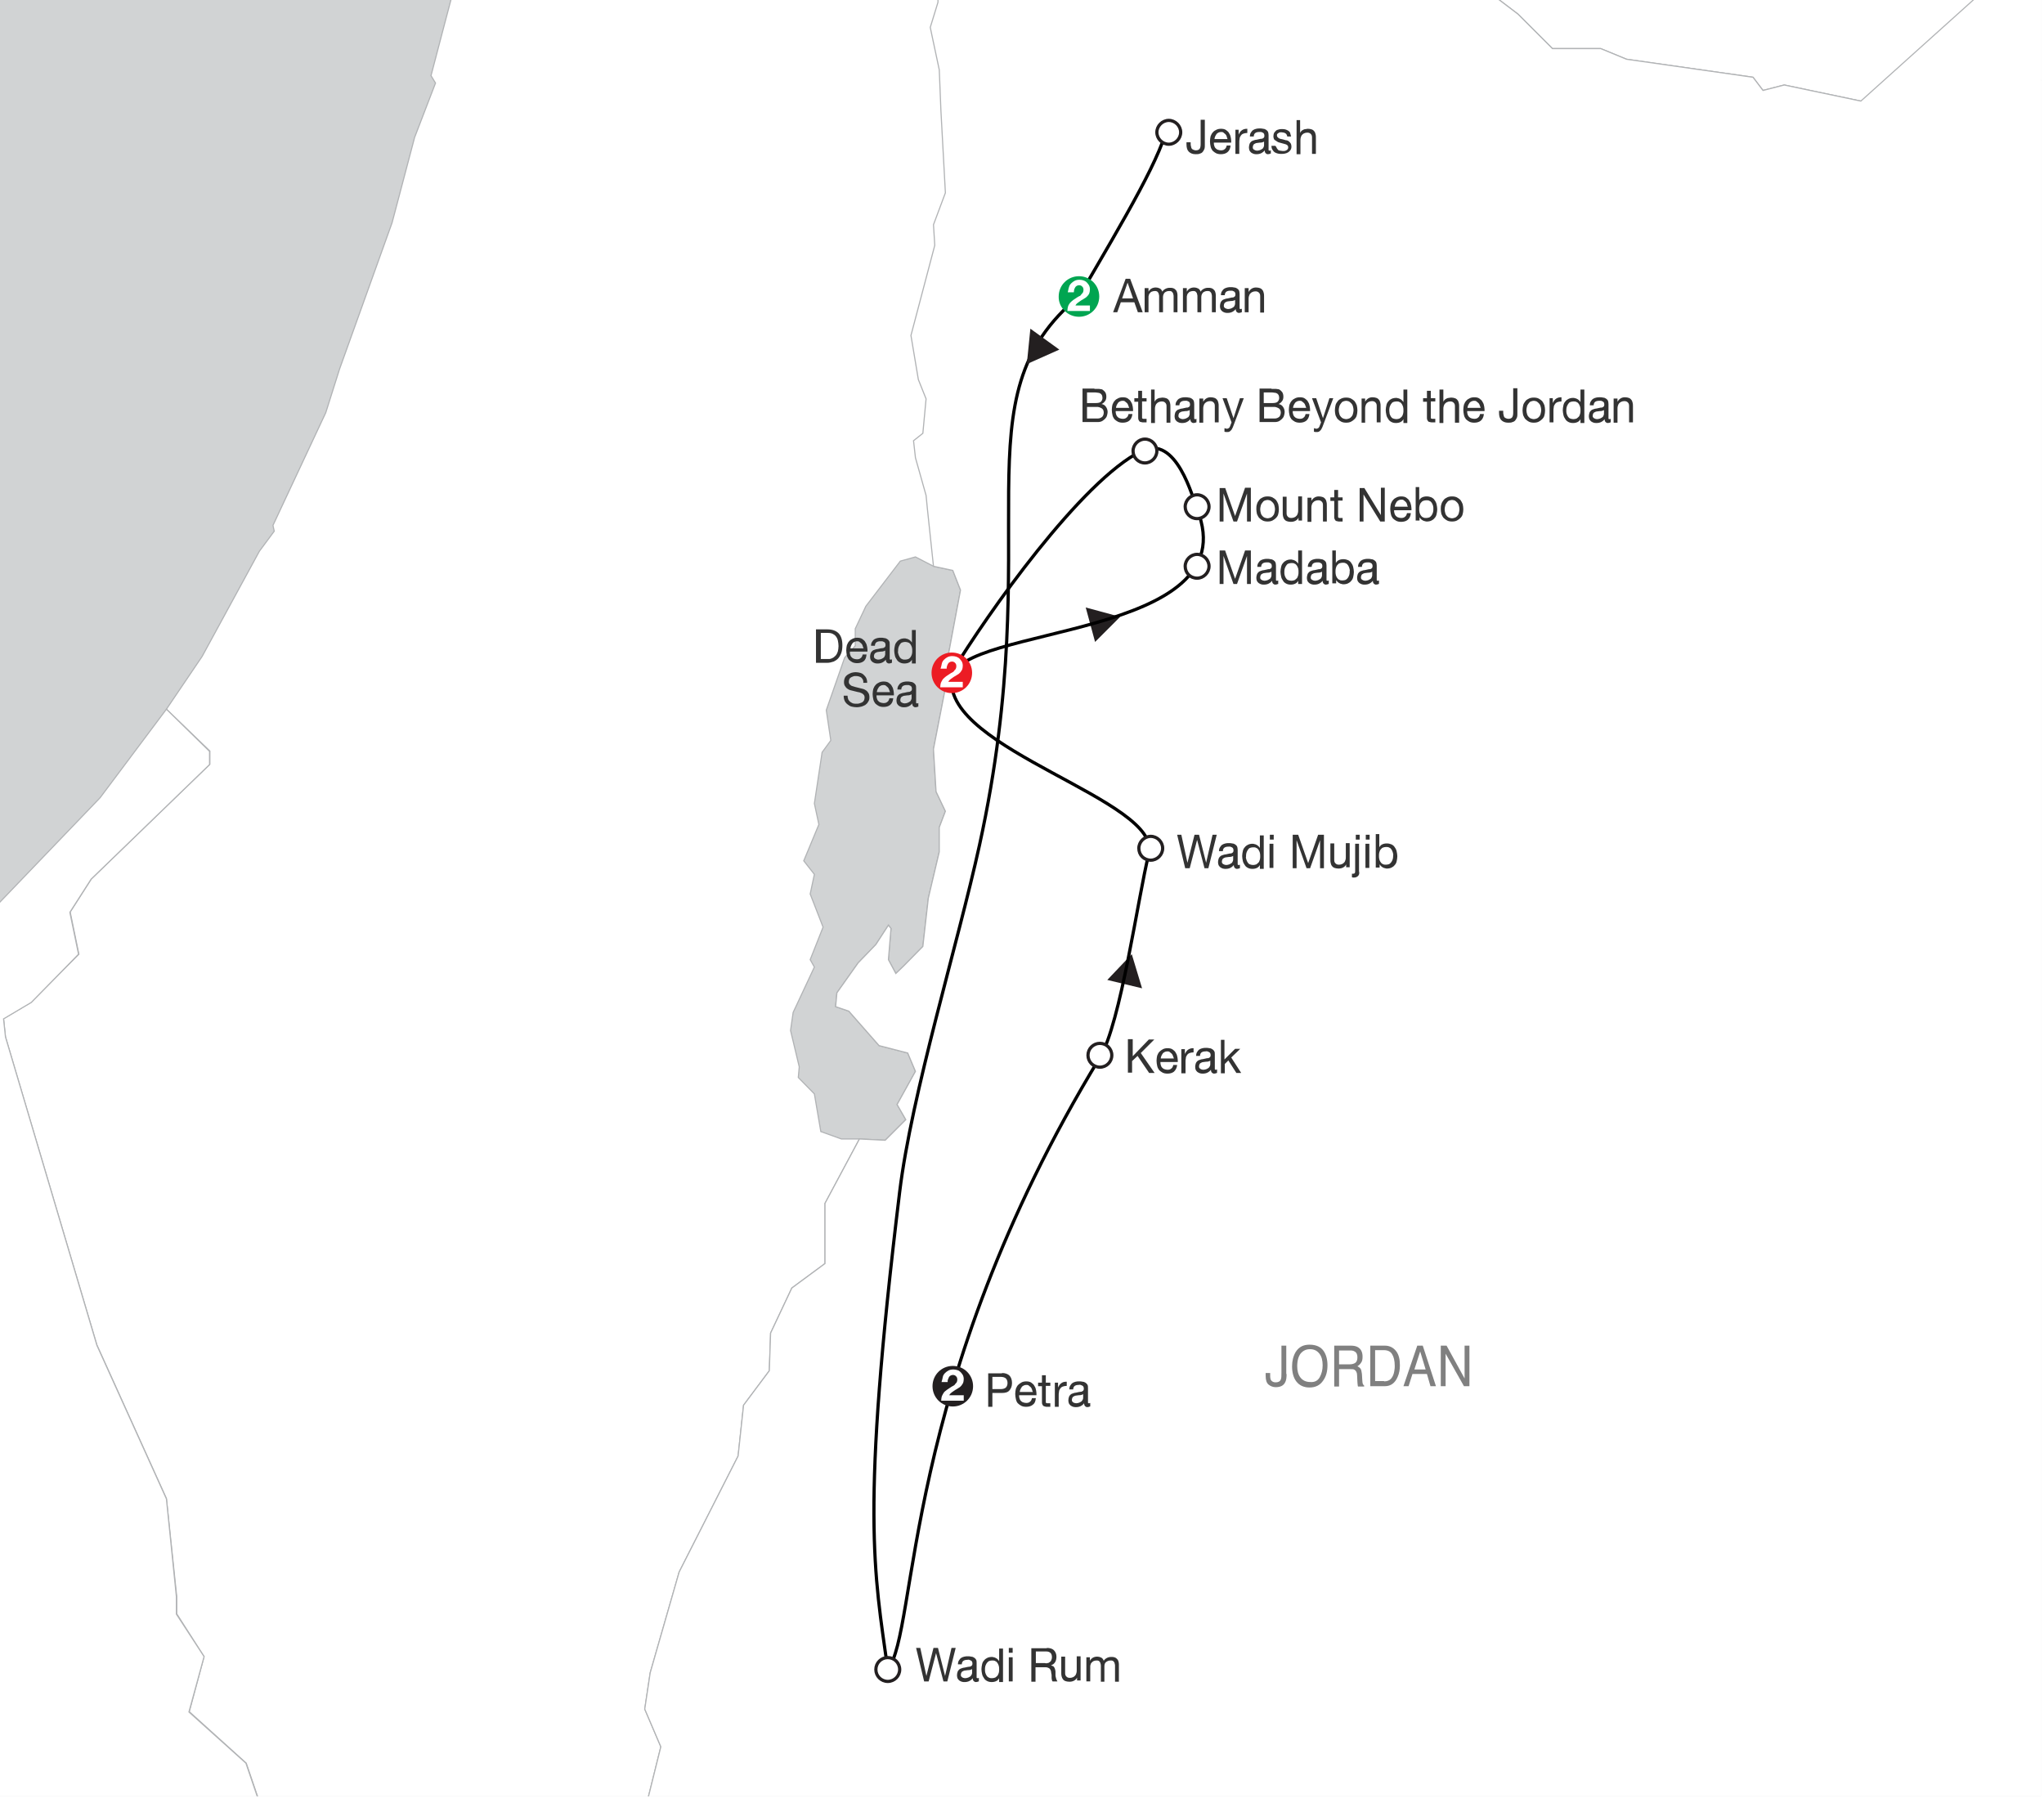 <?xml version="1.0" encoding="utf-8"?>
<!-- Generator: Adobe Illustrator 26.3.1, SVG Export Plug-In . SVG Version: 6.00 Build 0)  -->
<svg version="1.1" id="Layer_1" xmlns="http://www.w3.org/2000/svg" xmlns:xlink="http://www.w3.org/1999/xlink" x="0px" y="0px"
	 viewBox="0 0 635 560" style="enable-background:new 0 0 635 560;" xml:space="preserve">
<style type="text/css">
	.st0{clip-path:url(#SVGID_00000126296404003422981270000003929520458498579100_);}
	.st1{fill:#D1D3D4;}
	.st2{clip-path:url(#SVGID_00000126296404003422981270000003929520458498579100_);fill:#FFFFFF;stroke:#B1B3B5;stroke-width:0.35;}
	.st3{clip-path:url(#SVGID_00000126296404003422981270000003929520458498579100_);fill:#D5CFBE;stroke:#B1B3B5;stroke-width:0.35;}
	.st4{clip-path:url(#SVGID_00000126296404003422981270000003929520458498579100_);fill:none;stroke:#000000;}
	.st5{clip-path:url(#SVGID_00000126296404003422981270000003929520458498579100_);fill:none;stroke:#EC1C24;}
	.st6{fill:#333333;}
	.st7{fill:#231F20;}
	.st8{clip-path:url(#SVGID_00000126296404003422981270000003929520458498579100_);fill:none;stroke:#231F20;}
	.st9{fill:#808080;}
	.st10{fill:#FFFFFF;stroke:#231F20;}
	.st11{fill:#FFFFFF;}
	.st12{fill:#EC1C24;}
	.st13{fill:#00A551;}
</style>
<g>
	<defs>
		<rect id="SVGID_1_" x="-1" y="-1" width="635" height="559"/>
	</defs>
	<clipPath id="SVGID_00000096746919224962350140000015280717702751883663_">
		<use xlink:href="#SVGID_1_"  style="overflow:visible;"/>
	</clipPath>
	<g style="clip-path:url(#SVGID_00000096746919224962350140000015280717702751883663_);">
		<rect x="-104" y="-131.2" class="st1" width="847.5" height="794.1"/>
	</g>
	
		<polygon style="clip-path:url(#SVGID_00000096746919224962350140000015280717702751883663_);fill:#FFFFFF;stroke:#B1B3B5;stroke-width:0.35;" points="
		302.1,-73.7 294.4,-89.3 288.7,-99.1 289.2,-105.9 297.5,-117.6 303.4,-120.8 306.7,-143.8 299.7,-151.7 310.1,-165.7 
		311.4,-172.2 316.1,-189.5 315.1,-209.5 312.8,-216.2 310.1,-215.2 305.8,-215.2 299.7,-217.1 296,-223.2 287.1,-207.2 
		288.1,-193.2 283.8,-182.1 279.7,-177.4 278.7,-174.1 273.7,-172.2 268,-172.8 261,-166.1 251.7,-165.2 247,-164.4 238,-176.1 
		232.4,-176.1 224,-173.1 217,-175.5 211,-172.2 191.7,-173.8 190,-162.4 184.3,-135.4 185.7,-123.7 179.6,-107.7 172.2,-100.3 
		167,-99.8 162.9,-103.7 158.2,-100.7 154.5,-73.7 151.6,-65.3 149.9,-54 147.9,-39 141.9,-6.9 138.2,7.1 133.9,23.5 135.3,25.8 
		128.8,42.7 121.8,69.2 105.5,114.6 101.2,128.2 84.8,163.2 85.2,165 80.6,171.2 62.8,203.9 51.7,220.3 65.2,233.3 65.2,237.4 
		28.4,273 21.8,283.3 24.5,296.4 9.7,311.3 1.1,316.4 1.7,322.1 30.1,417.8 51.7,465.5 54.9,495.9 54.9,501.3 63.4,514.6 
		58.8,531.7 76.5,547.7 107.8,639.7 108.2,651.8 127.9,713.5 129.6,728.5 133.9,741.9 130.6,753.6 133.9,764.9 139.9,774.2 
		156.3,759.3 157.6,748.2 166.2,729.5 167,714.5 180.2,683.5 180.2,655.5 184.3,650.4 185.7,631.4 200.7,610.7 201.6,599 196,580 
		205.3,542.6 200.3,530.9 202,519.6 211,488.3 229.3,452.3 231,436.5 239,425.8 239.4,414.1 246,400.1 256.3,392.5 256.3,373.8 
		267,353.8 261.4,353.8 255,351.5 253,339.8 248,334.7 248.3,331.4 245.6,320.1 246.4,314.5 253,300.4 251.7,298.1 255.7,288 
		251.7,277.7 253,271.6 249.7,267.4 254.4,256.1 253,249.6 255.4,233.7 258.1,230 256.7,220.6 262.4,204.3 265.7,200.6 265.7,195.3 
		269,188.3 279.7,174.3 284.4,173 290,175.9 296,177.2 298.4,183.3 294.1,206.2 294.1,211.7 290,232.7 290.8,245.9 293.7,252 
		291.8,257 291.8,264.6 288.4,279 286.7,294 280.7,300.1 278.3,302.4 276,298.1 276.8,288.4 276,287.4 272.1,293.4 266.6,299.1 
		260,308.4 259.6,312.7 263.7,314.1 273.1,324.8 282,327.1 284.4,332.8 278.7,343.1 281.4,347.8 275,354.2 267,353.8 291.5,358.9 
		314.1,-63.5 304.4,-73.9 	"/>
	
		<polygon style="clip-path:url(#SVGID_00000096746919224962350140000015280717702751883663_);fill:#FFFFFF;stroke:#B1B3B5;stroke-width:0.35;" points="
		339.4,-83 342.8,-82.6 346.5,-81.7 353.5,-77.4 361.4,-77.4 365.1,-75 373.1,-75.6 376.8,-69 381.1,-68 381.9,-64.7 381.1,-61 
		385.2,-58.7 394.1,-59.3 397.5,-55 396.5,-44.7 405.2,-32 406.8,-23.3 411.5,-22.3 420.8,-25 427.8,-21.9 431.5,-24.6 437.2,-23.3 
		448.8,-12.9 471.6,4.4 482.3,15.1 497.3,15.1 505.3,18.4 544.6,24 547.7,28.1 554.3,26.4 578.1,31.4 655.8,22.4 651.3,-266 
		365.9,-266 360.5,-259.6 352.1,-255.9 348.8,-250.2 348.4,-244.6 338.1,-238.2 326.4,-234.5 324.5,-229.8 324.5,-229.2 318,-226.5 
		312.8,-222.8 307.7,-222.8 305.8,-215.2 310.1,-215.2 312.8,-216.2 315.1,-209.5 316.1,-189.5 311.4,-172.2 310.1,-165.7 
		299.7,-151.7 306.7,-143.8 303.4,-120.8 316.5,-108.3 316.3,-97.1 324,-94.2 322.4,-86.2 316.1,-87.7 309.7,-74.3 302.1,-73.7 
		307.7,-64.2 314.7,-64.7 320.8,-72.7 329.1,-75.6 335.8,-83.4 	"/>
	
		<polygon style="clip-path:url(#SVGID_00000096746919224962350140000015280717702751883663_);fill:#FFFFFF;stroke:#B1B3B5;stroke-width:0.35;" points="
		191.7,-173.8 211,-172.2 217,-175.5 224,-173.1 232.4,-176.1 238,-176.1 247,-164.4 251.7,-165.2 261,-166.1 268,-172.8 
		273.7,-172.2 278.7,-174.1 279.7,-177.4 283.8,-182.1 288.1,-193.2 287.1,-207.2 296,-223.2 299.7,-217.1 305.8,-215.2 
		307.7,-222.8 312.8,-222.8 318,-226.5 324.5,-229.2 324.5,-229.8 326.4,-234.5 338.1,-238.2 348.4,-244.6 348.8,-250.2 
		352.1,-255.9 360.5,-259.6 365.9,-266 227.9,-266 224,-249.8 219.9,-232.5 215.3,-219.9 216.6,-209.5 207.3,-194.2 204,-191.8 
		201.2,-185.4 191.9,-175.1 	"/>
	
		<polygon style="clip-path:url(#SVGID_00000096746919224962350140000015280717702751883663_);fill:#FFFFFF;stroke:#B1B3B5;stroke-width:0.35;" points="
		688.2,662.2 563.3,677.1 546.4,705.1 508.6,770.9 424.5,841.6 688.2,841.6 	"/>
	
		<polygon style="clip-path:url(#SVGID_00000096746919224962350140000015280717702751883663_);fill:#FFFFFF;stroke:#B1B3B5;stroke-width:0.35;" points="
		1.1,316.5 9.7,311.4 24.4,296.4 21.7,283.4 28.3,273.1 65.1,237.5 65.1,233.4 51.7,220.3 31.1,247.8 -12,292.7 -43.3,312.8 
		-71.3,325.8 -108.1,338.5 -114.7,338.5 -142.8,343.5 -168.5,342.6 -178.8,338.5 -178.7,338.6 -192.2,333.2 -194.1,337.1 
		-198.8,337.1 -201.2,343.2 -216.5,343.5 -218.9,345.5 -217.5,349.6 -217.5,351.1 -220.8,351.1 -227.8,348.8 -238.9,353.5 
		-238.5,356.2 -246.5,358.1 -252,359.9 -253.5,358.9 -251.6,352.9 -256.6,346.9 -255.9,345.5 -251.2,345.5 -250.2,342.2 
		-255.9,332.8 -260.7,325.6 -260.7,326.8 -260.7,841.7 100.4,841.7 100.2,832.7 103.9,820.1 108.1,817.3 116.5,804.3 121.8,794.4 
		131.1,777.6 139.9,774.3 133.8,765 130.5,753.7 133.8,742 129.6,728.6 127.8,713.6 108.1,651.9 107.8,639.8 76.4,547.7 58.7,531.8 
		63.4,514.6 54.8,501.4 54.8,496 51.7,465.6 30.1,417.9 1.7,322.1 	"/>
	
		<polygon style="clip-path:url(#SVGID_00000096746919224962350140000015280717702751883663_);fill:#FFFFFF;stroke:#B1B3B5;stroke-width:0.35;" points="
		578.1,31.4 554.3,26.4 547.7,28.1 544.6,24 505.3,18.4 497.3,15.1 482.3,15.1 471.6,4.4 448.8,-12.9 437.2,-23.3 431.5,-24.6 
		427.8,-21.9 420.8,-25 411.5,-22.3 406.8,-23.3 405.2,-32 396.5,-44.7 397.5,-55 394.1,-59.3 385.2,-58.7 381.1,-61 381.9,-64.7 
		381.1,-68 376.8,-69 373.1,-75.6 365.1,-75 361.4,-77.4 353.5,-77.4 346.5,-81.7 342.8,-82.6 339.4,-83 335.8,-83.4 329.1,-75.6 
		320.8,-72.7 314.7,-64.7 307.7,-64.2 304.4,-63.9 300.1,-56.9 292.3,-54 291.4,-51.7 294.7,-44.7 292.7,-27 291.4,-21.9 
		295.1,-14.3 291.4,-5.9 291.4,0.7 289,8.5 289.5,10.9 291.8,21.7 292.3,34.2 293.7,59.9 290,69.8 290.4,76.2 283,104.2 
		285.3,117.9 287.7,123.9 286.7,134.6 283.8,136.9 284.4,142.2 287.7,153.9 288.1,158 290,175.9 290,175.9 296,177.2 298.4,183.3 
		294.1,206.2 294.1,211.7 290,232.7 290.8,245.9 293.7,252 291.8,257 291.8,264.6 288.4,279 286.7,294 280.7,300.1 278.3,302.4 
		276,298.1 276.8,288.4 276,287.4 272.1,293.4 266.6,299.1 260,308.4 259.6,312.7 263.7,314.1 273.1,324.8 282,327.1 284.4,332.8 
		278.7,343.1 281.4,347.8 275,354.2 267,353.8 256.3,373.8 256.3,392.5 246,400.1 239.4,414.1 239,425.8 231,436.5 229.3,452.3 
		211,488.3 202,519.6 200.3,530.9 205.3,542.6 196,580 201.6,599 200.7,610.7 185.7,631.4 184.3,650.4 180.2,655.5 180.2,683.5 
		167,714.5 166.2,729.5 157.6,748.2 156.3,759.3 161.9,764.9 160.6,775.2 157.3,782.2 154.5,792.5 154.5,800.9 152.6,803.6 
		153.6,810.6 318.4,841.6 424.5,841.6 508.6,770.9 546.4,705.1 563.3,677.1 688.2,662.2 643.6,-27.5 	"/>
	
		<path style="clip-path:url(#SVGID_00000096746919224962350140000015280717702751883663_);fill:#D5CFBE;stroke:#B1B3B5;stroke-width:0.35;" d="
		M267,353.8"/>
	<path style="clip-path:url(#SVGID_00000096746919224962350140000015280717702751883663_);fill:none;stroke:#000000;" d="
		M298.4,210.7"/>
	<path style="clip-path:url(#SVGID_00000096746919224962350140000015280717702751883663_);fill:none;stroke:#000000;" d="M337.9,92"
		/>
	<path style="clip-path:url(#SVGID_00000096746919224962350140000015280717702751883663_);fill:none;stroke:#000000;" d="
		M275.8,518.6c-4.2-30.3-8.5-48.3,3.7-148.4c3.7-30.5,18.1-77.1,24.8-107.7c21.4-97.6-7.6-138.8,31-170.5"/>
	<path style="clip-path:url(#SVGID_00000096746919224962350140000015280717702751883663_);fill:none;stroke:#EC1C24;" d="M354.6,97"
		/>
	<g style="clip-path:url(#SVGID_00000096746919224962350140000015280717702751883663_);">
		<g>
			<path class="st6" d="M351.1,86.6L355,97h-1.5l-1.1-3.1h-4.2l-1.1,3.1h-1.3l3.9-10.4H351.1z M352,92.7l-1.7-4.9h0l-1.7,4.9H352z"
				/>
			<path class="st6" d="M356.8,89.5v1.1h0c0.5-0.9,1.3-1.3,2.3-1.3c0.4,0,0.8,0.1,1.2,0.3c0.4,0.2,0.6,0.5,0.8,1
				c0.2-0.4,0.6-0.7,1-0.9c0.4-0.2,0.8-0.3,1.3-0.3c0.4,0,0.7,0,1,0.1c0.3,0.1,0.5,0.2,0.7,0.4s0.4,0.4,0.5,0.7
				c0.1,0.3,0.2,0.6,0.2,1V97h-1.2v-4.9c0-0.2,0-0.5-0.1-0.7c0-0.2-0.1-0.4-0.2-0.5s-0.2-0.3-0.4-0.4c-0.2-0.1-0.4-0.1-0.7-0.1
				c-0.6,0-1,0.2-1.4,0.5c-0.3,0.4-0.5,0.8-0.5,1.4V97h-1.2v-4.9c0-0.2,0-0.5-0.1-0.7c0-0.2-0.1-0.4-0.2-0.5
				c-0.1-0.2-0.2-0.3-0.4-0.4c-0.2-0.1-0.4-0.1-0.7-0.1c-0.3,0-0.6,0.1-0.9,0.2s-0.4,0.3-0.6,0.5c-0.2,0.2-0.3,0.4-0.3,0.6
				c-0.1,0.2-0.1,0.4-0.1,0.5V97h-1.2v-7.5H356.8z"/>
			<path class="st6" d="M368.7,89.5v1.1h0c0.5-0.9,1.3-1.3,2.3-1.3c0.4,0,0.8,0.1,1.2,0.3c0.4,0.2,0.6,0.5,0.8,1
				c0.2-0.4,0.6-0.7,1-0.9c0.4-0.2,0.8-0.3,1.3-0.3c0.4,0,0.7,0,1,0.1c0.3,0.1,0.5,0.2,0.7,0.4s0.4,0.4,0.5,0.7
				c0.1,0.3,0.2,0.6,0.2,1V97h-1.2v-4.9c0-0.2,0-0.5-0.1-0.7c0-0.2-0.1-0.4-0.2-0.5s-0.2-0.3-0.4-0.4c-0.2-0.1-0.4-0.1-0.7-0.1
				c-0.6,0-1,0.2-1.4,0.5c-0.3,0.4-0.5,0.8-0.5,1.4V97H372v-4.9c0-0.2,0-0.5-0.1-0.7c0-0.2-0.1-0.4-0.2-0.5
				c-0.1-0.2-0.2-0.3-0.4-0.4c-0.2-0.1-0.4-0.1-0.7-0.1c-0.3,0-0.6,0.1-0.9,0.2s-0.4,0.3-0.6,0.5c-0.2,0.2-0.3,0.4-0.3,0.6
				c-0.1,0.2-0.1,0.4-0.1,0.5V97h-1.2v-7.5H368.7z"/>
			<path class="st6" d="M385.7,97c-0.2,0.1-0.5,0.2-0.8,0.2c-0.3,0-0.5-0.1-0.7-0.3c-0.2-0.2-0.3-0.5-0.3-0.9
				c-0.3,0.4-0.7,0.7-1.1,0.9c-0.4,0.2-0.9,0.3-1.4,0.3c-0.3,0-0.6,0-0.9-0.1c-0.3-0.1-0.5-0.2-0.8-0.4c-0.2-0.2-0.4-0.4-0.5-0.6
				s-0.2-0.6-0.2-1c0-0.4,0.1-0.8,0.2-1.1s0.3-0.5,0.5-0.7c0.2-0.2,0.5-0.3,0.8-0.4c0.3-0.1,0.6-0.2,0.9-0.2
				c0.3-0.1,0.6-0.1,0.9-0.2s0.5-0.1,0.8-0.1c0.2-0.1,0.4-0.2,0.5-0.3c0.1-0.1,0.2-0.3,0.2-0.5c0-0.3,0-0.5-0.1-0.7
				c-0.1-0.2-0.2-0.3-0.4-0.4c-0.2-0.1-0.3-0.1-0.5-0.2c-0.2,0-0.4,0-0.6,0c-0.5,0-0.9,0.1-1.2,0.3c-0.3,0.2-0.5,0.6-0.5,1.1h-1.2
				c0-0.5,0.1-0.9,0.3-1.2c0.2-0.3,0.4-0.6,0.7-0.8c0.3-0.2,0.6-0.3,1-0.4c0.4-0.1,0.7-0.1,1.1-0.1c0.3,0,0.6,0,1,0.1
				c0.3,0,0.6,0.1,0.9,0.3c0.3,0.2,0.5,0.4,0.6,0.6s0.2,0.6,0.2,1.1v3.9c0,0.3,0,0.5,0,0.6c0,0.1,0.1,0.2,0.3,0.2
				c0.1,0,0.2,0,0.4-0.1V97z M383.8,93.1c-0.1,0.1-0.3,0.2-0.6,0.3s-0.5,0.1-0.8,0.1c-0.3,0-0.5,0.1-0.8,0.1c-0.3,0-0.5,0.1-0.7,0.2
				s-0.4,0.2-0.5,0.4c-0.1,0.2-0.2,0.4-0.2,0.7c0,0.2,0,0.4,0.1,0.5c0.1,0.1,0.2,0.3,0.3,0.3c0.1,0.1,0.3,0.1,0.4,0.2
				c0.2,0,0.3,0.1,0.5,0.1c0.4,0,0.7-0.1,1-0.2c0.3-0.1,0.5-0.3,0.7-0.4s0.3-0.4,0.4-0.6c0.1-0.2,0.1-0.4,0.1-0.6V93.1z"/>
			<path class="st6" d="M387.9,89.5v1.2h0c0.5-0.9,1.3-1.4,2.3-1.4c0.5,0,0.9,0.1,1.2,0.2c0.3,0.1,0.6,0.3,0.8,0.6
				c0.2,0.2,0.3,0.5,0.4,0.9c0.1,0.3,0.1,0.7,0.1,1.1v5h-1.2v-5.1c0-0.5-0.1-0.8-0.4-1.1c-0.3-0.3-0.6-0.4-1.1-0.4
				c-0.4,0-0.7,0.1-0.9,0.2c-0.3,0.1-0.5,0.3-0.7,0.5c-0.2,0.2-0.3,0.5-0.4,0.8s-0.1,0.6-0.1,0.9V97h-1.2v-7.5H387.9z"/>
		</g>
	</g>
	<g style="clip-path:url(#SVGID_00000096746919224962350140000015280717702751883663_);">
		<g>
			<path class="st6" d="M311.3,426.5c1,0,1.8,0.3,2.3,0.8s0.8,1.3,0.8,2.3c0,1-0.3,1.7-0.8,2.3s-1.3,0.8-2.3,0.8h-3v4.3H307v-10.4
				H311.3z M310.9,431.5c0.7,0,1.3-0.2,1.6-0.5c0.3-0.3,0.5-0.8,0.5-1.4c0-0.6-0.2-1.1-0.5-1.4s-0.9-0.5-1.6-0.5h-2.6v3.8H310.9z"/>
			<path class="st6" d="M320.8,436.4c-0.5,0.4-1.2,0.6-2,0.6c-0.6,0-1.1-0.1-1.5-0.3c-0.4-0.2-0.8-0.5-1.1-0.8s-0.5-0.8-0.6-1.3
				c-0.1-0.5-0.2-1-0.2-1.6c0-0.6,0.1-1.1,0.2-1.6c0.2-0.5,0.4-0.9,0.7-1.2s0.7-0.6,1.1-0.8c0.4-0.2,0.9-0.3,1.4-0.3
				c0.6,0,1.2,0.1,1.6,0.4c0.4,0.3,0.8,0.6,1,1.1c0.3,0.4,0.4,0.9,0.5,1.4s0.1,1,0.1,1.4h-5.4c0,0.3,0,0.6,0.1,0.9
				c0.1,0.3,0.2,0.6,0.4,0.8c0.2,0.2,0.4,0.4,0.7,0.5c0.3,0.1,0.6,0.2,1,0.2c0.5,0,0.9-0.1,1.2-0.4c0.3-0.2,0.5-0.6,0.6-1.1h1.2
				C321.7,435.4,321.4,436,320.8,436.4z M320.6,431.6c-0.1-0.3-0.2-0.5-0.4-0.7c-0.2-0.2-0.4-0.3-0.6-0.5s-0.5-0.2-0.8-0.2
				c-0.3,0-0.6,0.1-0.8,0.2c-0.2,0.1-0.5,0.3-0.6,0.5s-0.3,0.4-0.4,0.7s-0.2,0.5-0.2,0.8h4.1C320.7,432.1,320.7,431.9,320.6,431.6z"
				/>
			<path class="st6" d="M326.3,429.4v1.1h-1.4v4.7c0,0.1,0,0.3,0,0.4c0,0.1,0.1,0.2,0.1,0.2s0.2,0.1,0.3,0.1s0.3,0,0.5,0h0.5v1.1
				h-0.9c-0.3,0-0.6,0-0.8-0.1s-0.4-0.1-0.5-0.2c-0.1-0.1-0.2-0.3-0.3-0.5s-0.1-0.5-0.1-0.8v-4.8h-1.2v-1.1h1.2v-2.3h1.2v2.3H326.3z
				"/>
			<path class="st6" d="M328.7,429.4v1.6h0c0.3-0.6,0.6-1.1,1.1-1.4c0.4-0.3,0.9-0.4,1.6-0.4v1.3c-0.5,0-0.9,0.1-1.2,0.2
				c-0.3,0.1-0.6,0.3-0.8,0.6s-0.4,0.6-0.4,1c-0.1,0.4-0.1,0.8-0.1,1.3v3.4h-1.2v-7.5H328.7z"/>
			<path class="st6" d="M338.6,436.9c-0.2,0.1-0.5,0.2-0.8,0.2c-0.3,0-0.5-0.1-0.7-0.3s-0.3-0.5-0.3-0.9c-0.3,0.4-0.7,0.7-1.1,0.9
				c-0.4,0.2-0.9,0.3-1.4,0.3c-0.3,0-0.6,0-0.9-0.1c-0.3-0.1-0.5-0.2-0.8-0.4c-0.2-0.2-0.4-0.4-0.5-0.6s-0.2-0.6-0.2-1
				c0-0.4,0.1-0.8,0.2-1.1s0.3-0.5,0.5-0.7c0.2-0.2,0.5-0.3,0.8-0.4s0.6-0.2,0.9-0.2c0.3-0.1,0.6-0.1,0.9-0.2c0.3,0,0.5-0.1,0.8-0.1
				c0.2-0.1,0.4-0.2,0.5-0.3c0.1-0.1,0.2-0.3,0.2-0.5c0-0.3,0-0.5-0.1-0.7s-0.2-0.3-0.4-0.4c-0.2-0.1-0.3-0.1-0.5-0.2s-0.4,0-0.6,0
				c-0.5,0-0.9,0.1-1.2,0.3c-0.3,0.2-0.5,0.6-0.5,1.1h-1.2c0-0.5,0.1-0.9,0.3-1.2s0.4-0.6,0.7-0.8c0.3-0.2,0.6-0.3,1-0.4
				c0.4-0.1,0.7-0.1,1.1-0.1c0.3,0,0.6,0,1,0.1c0.3,0,0.6,0.1,0.9,0.3c0.3,0.2,0.5,0.4,0.6,0.6c0.2,0.3,0.2,0.6,0.2,1.1v3.9
				c0,0.3,0,0.5,0,0.6c0,0.1,0.1,0.2,0.3,0.2c0.1,0,0.2,0,0.4-0.1V436.9z M336.6,433c-0.1,0.1-0.3,0.2-0.6,0.3s-0.5,0.1-0.8,0.1
				s-0.5,0.1-0.8,0.1c-0.3,0-0.5,0.1-0.7,0.2c-0.2,0.1-0.4,0.2-0.5,0.4c-0.1,0.2-0.2,0.4-0.2,0.7c0,0.2,0,0.4,0.1,0.5
				c0.1,0.1,0.2,0.3,0.3,0.3c0.1,0.1,0.3,0.2,0.4,0.2c0.2,0,0.3,0.1,0.5,0.1c0.4,0,0.7-0.1,1-0.2s0.5-0.3,0.7-0.4
				c0.2-0.2,0.3-0.4,0.4-0.6c0.1-0.2,0.1-0.4,0.1-0.6V433z"/>
		</g>
	</g>
	<g style="clip-path:url(#SVGID_00000096746919224962350140000015280717702751883663_);">
		<g>
			<path class="st6" d="M293.1,522.3l-2.3-8.8h0l-2.3,8.8h-1.4l-2.5-10.4h1.3l1.9,8.7h0l2.2-8.7h1.4l2.2,8.7h0l2-8.7h1.3l-2.6,10.4
				H293.1z"/>
			<path class="st6" d="M304,522.3c-0.2,0.1-0.5,0.2-0.8,0.2c-0.3,0-0.5-0.1-0.7-0.3s-0.3-0.5-0.3-0.9c-0.3,0.4-0.7,0.7-1.1,0.9
				c-0.4,0.2-0.9,0.3-1.4,0.3c-0.3,0-0.6,0-0.9-0.1c-0.3-0.1-0.5-0.2-0.8-0.4c-0.2-0.2-0.4-0.4-0.5-0.6s-0.2-0.6-0.2-1
				c0-0.4,0.1-0.8,0.2-1.1s0.3-0.5,0.5-0.7c0.2-0.2,0.5-0.3,0.8-0.4c0.3-0.1,0.6-0.2,0.9-0.2c0.3-0.1,0.6-0.1,0.9-0.2
				c0.3,0,0.5-0.1,0.8-0.1c0.2-0.1,0.4-0.2,0.5-0.3c0.1-0.1,0.2-0.3,0.2-0.5c0-0.3,0-0.5-0.1-0.7s-0.2-0.3-0.4-0.4
				c-0.2-0.1-0.3-0.1-0.5-0.2s-0.4,0-0.6,0c-0.5,0-0.9,0.1-1.2,0.3c-0.3,0.2-0.5,0.6-0.5,1.1h-1.2c0-0.5,0.1-0.9,0.3-1.2
				s0.4-0.6,0.7-0.8c0.3-0.2,0.6-0.3,1-0.4c0.4-0.1,0.7-0.1,1.1-0.1c0.3,0,0.6,0,1,0.1c0.3,0,0.6,0.1,0.9,0.3s0.5,0.4,0.6,0.6
				c0.2,0.3,0.2,0.6,0.2,1.1v3.9c0,0.3,0,0.5,0,0.6c0,0.1,0.1,0.2,0.3,0.2c0.1,0,0.2,0,0.4-0.1V522.3z M302.1,518.4
				c-0.1,0.1-0.3,0.2-0.6,0.3s-0.5,0.1-0.8,0.1s-0.5,0.1-0.8,0.1c-0.3,0-0.5,0.1-0.7,0.2c-0.2,0.1-0.4,0.2-0.5,0.4
				c-0.1,0.2-0.2,0.4-0.2,0.7c0,0.2,0,0.4,0.1,0.5s0.2,0.3,0.3,0.3c0.1,0.1,0.3,0.2,0.4,0.2s0.3,0.1,0.5,0.1c0.4,0,0.7-0.1,1-0.2
				s0.5-0.3,0.7-0.4c0.2-0.2,0.3-0.4,0.4-0.6c0.1-0.2,0.1-0.4,0.1-0.6V518.4z"/>
			<path class="st6" d="M310.4,522.3v-1h0c-0.2,0.4-0.5,0.7-0.9,0.9c-0.4,0.2-0.9,0.3-1.4,0.3c-0.6,0-1-0.1-1.4-0.3
				c-0.4-0.2-0.8-0.5-1-0.9c-0.3-0.4-0.5-0.8-0.6-1.3s-0.2-1-0.2-1.5s0.1-1,0.2-1.5c0.1-0.5,0.3-0.9,0.6-1.2c0.3-0.4,0.6-0.6,1-0.8
				c0.4-0.2,0.9-0.3,1.4-0.3c0.2,0,0.4,0,0.6,0.1c0.2,0,0.4,0.1,0.6,0.2c0.2,0.1,0.4,0.2,0.6,0.4c0.2,0.2,0.3,0.3,0.5,0.6h0v-3.9
				h1.2v10.4H310.4z M306.1,519.6c0.1,0.3,0.2,0.6,0.4,0.9c0.2,0.3,0.4,0.5,0.7,0.6c0.3,0.2,0.6,0.2,1,0.2c0.4,0,0.7-0.1,1-0.2
				c0.3-0.2,0.5-0.4,0.7-0.6c0.2-0.3,0.3-0.6,0.4-0.9c0.1-0.3,0.1-0.7,0.1-1c0-0.4,0-0.7-0.1-1.1c-0.1-0.3-0.2-0.6-0.4-0.9
				s-0.4-0.5-0.7-0.6c-0.3-0.2-0.6-0.2-1-0.2c-0.4,0-0.7,0.1-1,0.2c-0.3,0.2-0.5,0.4-0.7,0.7c-0.2,0.3-0.3,0.6-0.4,0.9
				c-0.1,0.3-0.1,0.7-0.1,1.1C306,519,306,519.3,306.1,519.6z"/>
			<path class="st6" d="M313.4,513.4v-1.5h1.2v1.5H313.4z M314.6,514.8v7.5h-1.2v-7.5H314.6z"/>
			<path class="st6" d="M325.2,511.9c0.9,0,1.7,0.2,2.2,0.7c0.5,0.5,0.8,1.2,0.8,2c0,0.6-0.1,1.2-0.4,1.7s-0.7,0.8-1.3,1v0
				c0.3,0.1,0.5,0.2,0.7,0.3c0.2,0.1,0.3,0.3,0.4,0.5c0.1,0.2,0.2,0.4,0.2,0.6c0.1,0.2,0.1,0.5,0.1,0.7c0,0.3,0,0.5,0,0.8
				s0,0.5,0.1,0.8s0.1,0.5,0.2,0.7c0.1,0.2,0.2,0.4,0.3,0.6H327c-0.1-0.1-0.2-0.3-0.2-0.4c0-0.2-0.1-0.4-0.1-0.6s0-0.5,0-0.7
				c0-0.3,0-0.5-0.1-0.8c0-0.3-0.1-0.5-0.1-0.7c-0.1-0.2-0.1-0.4-0.3-0.6c-0.1-0.2-0.3-0.3-0.5-0.4c-0.2-0.1-0.5-0.2-0.8-0.2h-3.2
				v4.5h-1.3v-10.4H325.2z M325.4,516.6c0.3,0,0.5-0.1,0.7-0.3c0.2-0.1,0.4-0.3,0.5-0.6s0.2-0.5,0.2-0.9c0-0.5-0.1-1-0.4-1.3
				c-0.3-0.3-0.7-0.5-1.3-0.5h-3.3v3.6h2.7C324.9,516.7,325.2,516.7,325.4,516.6z"/>
			<path class="st6" d="M334.6,522.3v-1.2h0c-0.2,0.5-0.6,0.8-1,1c-0.4,0.2-0.8,0.3-1.4,0.3c-0.5,0-0.9-0.1-1.2-0.2
				c-0.3-0.1-0.6-0.3-0.8-0.6s-0.3-0.5-0.4-0.9c-0.1-0.3-0.1-0.7-0.1-1.1v-5h1.2v5.1c0,0.5,0.1,0.8,0.4,1.1s0.6,0.4,1.1,0.4
				c0.4,0,0.7-0.1,0.9-0.2c0.3-0.1,0.5-0.3,0.7-0.5c0.2-0.2,0.3-0.5,0.4-0.8s0.1-0.6,0.1-0.9v-4.3h1.2v7.5H334.6z"/>
			<path class="st6" d="M338.6,514.8v1.1h0c0.5-0.9,1.3-1.3,2.3-1.3c0.4,0,0.8,0.1,1.2,0.3c0.4,0.2,0.6,0.5,0.8,1
				c0.2-0.4,0.6-0.7,1-0.9c0.4-0.2,0.8-0.3,1.3-0.3c0.4,0,0.7,0,1,0.1s0.5,0.2,0.7,0.4s0.4,0.4,0.5,0.7c0.1,0.3,0.2,0.6,0.2,1v5.5
				h-1.2v-4.9c0-0.2,0-0.5-0.1-0.7c0-0.2-0.1-0.4-0.2-0.5c-0.1-0.2-0.2-0.3-0.4-0.4c-0.2-0.1-0.4-0.1-0.7-0.1c-0.6,0-1,0.2-1.4,0.5
				s-0.5,0.8-0.5,1.4v4.7H342v-4.9c0-0.2,0-0.5-0.1-0.7c0-0.2-0.1-0.4-0.2-0.5c-0.1-0.2-0.2-0.3-0.4-0.4c-0.2-0.1-0.4-0.1-0.7-0.1
				c-0.3,0-0.6,0.1-0.9,0.2c-0.2,0.1-0.4,0.3-0.6,0.5c-0.2,0.2-0.3,0.4-0.3,0.6c-0.1,0.2-0.1,0.4-0.1,0.5v4.7h-1.2v-7.5H338.6z"/>
		</g>
	</g>
	<g style="clip-path:url(#SVGID_00000096746919224962350140000015280717702751883663_);">
		<path class="st7" d="M329.1,108.6l-10.1,4.5l1.1-11L329.1,108.6z"/>
	</g>
	<g style="clip-path:url(#SVGID_00000096746919224962350140000015280717702751883663_);">
		<g>
			<path class="st6" d="M374.2,46.2c-0.1,0.3-0.3,0.6-0.5,0.9c-0.2,0.3-0.5,0.5-0.9,0.6c-0.4,0.2-0.8,0.2-1.4,0.2
				c-0.9,0-1.6-0.3-2.1-0.8c-0.5-0.5-0.7-1.3-0.7-2.3v-0.6h1.3v0.4c0,0.3,0,0.6,0.1,0.8c0,0.3,0.1,0.5,0.2,0.7
				c0.1,0.2,0.3,0.3,0.5,0.4c0.2,0.1,0.5,0.2,0.8,0.2c0.6,0,1-0.2,1.2-0.5s0.3-0.8,0.3-1.4v-7.6h1.3v7.8
				C374.3,45.5,374.3,45.9,374.2,46.2z"/>
			<path class="st6" d="M381.3,47.3c-0.5,0.4-1.2,0.6-2,0.6c-0.6,0-1.1-0.1-1.5-0.3c-0.4-0.2-0.8-0.5-1.1-0.8
				c-0.3-0.4-0.5-0.8-0.6-1.3c-0.1-0.5-0.2-1-0.2-1.6c0-0.6,0.1-1.1,0.2-1.6c0.2-0.5,0.4-0.9,0.7-1.2c0.3-0.4,0.7-0.6,1.1-0.8
				c0.4-0.2,0.9-0.3,1.4-0.3c0.6,0,1.2,0.1,1.6,0.4c0.4,0.3,0.8,0.6,1,1.1c0.3,0.4,0.4,0.9,0.5,1.4c0.1,0.5,0.1,1,0.1,1.4h-5.4
				c0,0.3,0,0.6,0.1,0.9s0.2,0.6,0.4,0.8c0.2,0.2,0.4,0.4,0.7,0.5c0.3,0.1,0.6,0.2,1,0.2c0.5,0,0.9-0.1,1.2-0.4
				c0.3-0.2,0.5-0.6,0.6-1.1h1.2C382.2,46.2,381.9,46.8,381.3,47.3z M381.1,42.4c-0.1-0.3-0.2-0.5-0.4-0.7c-0.2-0.2-0.4-0.3-0.6-0.5
				s-0.5-0.2-0.8-0.2c-0.3,0-0.6,0.1-0.8,0.2s-0.5,0.3-0.6,0.5s-0.3,0.4-0.4,0.7s-0.2,0.5-0.2,0.8h4.1
				C381.2,43,381.2,42.7,381.1,42.4z"/>
			<path class="st6" d="M384.8,40.2v1.6h0c0.3-0.6,0.6-1.1,1.1-1.4s0.9-0.4,1.6-0.4v1.3c-0.5,0-0.9,0.1-1.2,0.2s-0.6,0.3-0.8,0.6
				s-0.4,0.6-0.4,1c-0.1,0.4-0.1,0.8-0.1,1.3v3.4h-1.2v-7.5H384.8z"/>
			<path class="st6" d="M394.7,47.7c-0.2,0.1-0.5,0.2-0.8,0.2c-0.3,0-0.5-0.1-0.7-0.3c-0.2-0.2-0.3-0.5-0.3-0.9
				c-0.3,0.4-0.7,0.7-1.1,0.9c-0.4,0.2-0.9,0.3-1.4,0.3c-0.3,0-0.6,0-0.9-0.1c-0.3-0.1-0.5-0.2-0.8-0.4c-0.2-0.2-0.4-0.4-0.5-0.6
				s-0.2-0.6-0.2-1c0-0.4,0.1-0.8,0.2-1.1s0.3-0.5,0.5-0.7c0.2-0.2,0.5-0.3,0.8-0.4c0.3-0.1,0.6-0.2,0.9-0.2
				c0.3-0.1,0.6-0.1,0.9-0.2s0.5-0.1,0.8-0.1c0.2-0.1,0.4-0.2,0.5-0.3c0.1-0.1,0.2-0.3,0.2-0.5c0-0.3,0-0.5-0.1-0.7
				c-0.1-0.2-0.2-0.3-0.4-0.4c-0.2-0.1-0.3-0.1-0.5-0.2c-0.2,0-0.4,0-0.6,0c-0.5,0-0.9,0.1-1.2,0.3c-0.3,0.2-0.5,0.6-0.5,1.1h-1.2
				c0-0.5,0.1-0.9,0.3-1.2c0.2-0.3,0.4-0.6,0.7-0.8c0.3-0.2,0.6-0.3,1-0.4c0.4-0.1,0.7-0.1,1.1-0.1c0.3,0,0.6,0,1,0.1
				c0.3,0,0.6,0.1,0.9,0.3c0.3,0.2,0.5,0.4,0.6,0.6s0.2,0.6,0.2,1.1V46c0,0.3,0,0.5,0,0.6c0,0.1,0.1,0.2,0.3,0.2
				c0.1,0,0.2,0,0.4-0.1V47.7z M392.8,43.9c-0.1,0.1-0.3,0.2-0.6,0.3s-0.5,0.1-0.8,0.1c-0.3,0-0.5,0.1-0.8,0.1
				c-0.3,0-0.5,0.1-0.7,0.2s-0.4,0.2-0.5,0.4c-0.1,0.2-0.2,0.4-0.2,0.7c0,0.2,0,0.4,0.1,0.5c0.1,0.1,0.2,0.3,0.3,0.3
				c0.1,0.1,0.3,0.1,0.4,0.2c0.2,0,0.3,0.1,0.5,0.1c0.4,0,0.7-0.1,1-0.2c0.3-0.1,0.5-0.3,0.7-0.4s0.3-0.4,0.4-0.6
				c0.1-0.2,0.1-0.4,0.1-0.6V43.9z"/>
			<path class="st6" d="M396.7,46.1c0.1,0.2,0.3,0.3,0.4,0.5c0.2,0.1,0.4,0.2,0.6,0.2s0.5,0.1,0.7,0.1c0.2,0,0.4,0,0.6,0
				c0.2,0,0.4-0.1,0.6-0.2s0.3-0.2,0.4-0.3c0.1-0.2,0.2-0.3,0.2-0.6c0-0.3-0.1-0.6-0.3-0.7c-0.2-0.2-0.5-0.3-0.9-0.4
				s-0.7-0.2-1.1-0.3c-0.4-0.1-0.8-0.2-1.1-0.4c-0.3-0.2-0.6-0.4-0.9-0.6c-0.2-0.3-0.3-0.7-0.3-1.1c0-0.4,0.1-0.7,0.2-1
				c0.2-0.3,0.4-0.5,0.6-0.7s0.5-0.3,0.9-0.4c0.3-0.1,0.6-0.1,0.9-0.1c0.4,0,0.8,0,1.1,0.1c0.3,0.1,0.6,0.2,0.9,0.4s0.5,0.4,0.6,0.7
				s0.2,0.7,0.3,1.1h-1.2c0-0.2-0.1-0.4-0.2-0.6c-0.1-0.2-0.2-0.3-0.4-0.4s-0.3-0.2-0.5-0.2c-0.2,0-0.4-0.1-0.6-0.1
				c-0.2,0-0.4,0-0.5,0c-0.2,0-0.3,0.1-0.5,0.2c-0.1,0.1-0.3,0.2-0.4,0.3c-0.1,0.1-0.1,0.3-0.1,0.5c0,0.2,0.1,0.4,0.2,0.5
				c0.1,0.1,0.3,0.3,0.5,0.4c0.2,0.1,0.5,0.2,0.7,0.2c0.3,0.1,0.6,0.1,0.8,0.2c0.3,0.1,0.6,0.2,0.9,0.2c0.3,0.1,0.5,0.2,0.7,0.4
				c0.2,0.2,0.4,0.4,0.5,0.6s0.2,0.5,0.2,0.9c0,0.5-0.1,0.8-0.3,1.1c-0.2,0.3-0.4,0.5-0.7,0.7c-0.3,0.2-0.6,0.3-1,0.4
				c-0.4,0.1-0.7,0.1-1.1,0.1c-0.4,0-0.8,0-1.1-0.1c-0.4-0.1-0.7-0.2-1-0.4s-0.5-0.5-0.7-0.8c-0.2-0.3-0.3-0.7-0.3-1.2h1.2
				C396.5,45.6,396.6,45.9,396.7,46.1z"/>
			<path class="st6" d="M403.9,37.3v4h0c0.1-0.2,0.2-0.4,0.4-0.6c0.2-0.2,0.4-0.3,0.6-0.4c0.2-0.1,0.4-0.2,0.7-0.2s0.4-0.1,0.7-0.1
				c0.5,0,0.9,0.1,1.2,0.2c0.3,0.1,0.6,0.3,0.8,0.6c0.2,0.2,0.3,0.5,0.4,0.9c0.1,0.3,0.1,0.7,0.1,1.1v5h-1.2v-5.1
				c0-0.5-0.1-0.8-0.4-1.1c-0.3-0.3-0.6-0.4-1.1-0.4c-0.4,0-0.7,0.1-0.9,0.2c-0.3,0.1-0.5,0.3-0.7,0.5c-0.2,0.2-0.3,0.5-0.4,0.8
				s-0.1,0.6-0.1,0.9v4.3h-1.2V37.3H403.9z"/>
		</g>
	</g>
	<path style="clip-path:url(#SVGID_00000096746919224962350140000015280717702751883663_);fill:none;stroke:#231F20;" d="
		M168.5-95.2"/>
	<g style="clip-path:url(#SVGID_00000096746919224962350140000015280717702751883663_);">
		<path class="st7" d="M344,304.4l7.6-8l3.2,10.6L344,304.4z"/>
	</g>
	<g style="clip-path:url(#SVGID_00000096746919224962350140000015280717702751883663_);">
		<path class="st7" d="M340.2,199.4l-2.9-10.7l10.7,2.9L340.2,199.4z"/>
	</g>
	<g style="clip-path:url(#SVGID_00000096746919224962350140000015280717702751883663_);">
		<g>
			<path class="st6" d="M257,195.5c1.5,0,2.7,0.4,3.5,1.2c0.8,0.8,1.2,2.1,1.2,3.7c0,0.9-0.1,1.7-0.3,2.3s-0.5,1.2-0.9,1.7
				s-0.9,0.8-1.5,1.1c-0.6,0.2-1.3,0.4-2.1,0.4h-3.4v-10.4H257z M257.1,204.7c0.1,0,0.3,0,0.6,0c0.2,0,0.5-0.1,0.7-0.2
				c0.2-0.1,0.5-0.2,0.7-0.4c0.2-0.2,0.5-0.4,0.7-0.7c0.2-0.3,0.4-0.7,0.5-1.1c0.1-0.5,0.2-1,0.2-1.6c0-0.6-0.1-1.2-0.2-1.7
				c-0.1-0.5-0.3-0.9-0.6-1.3s-0.6-0.6-1-0.8c-0.4-0.2-0.9-0.3-1.5-0.3h-2.2v8.1H257.1z"/>
			<path class="st6" d="M268.3,205.4c-0.5,0.4-1.2,0.6-2,0.6c-0.6,0-1.1-0.1-1.5-0.3c-0.4-0.2-0.8-0.5-1.1-0.8
				c-0.3-0.4-0.5-0.8-0.6-1.3c-0.1-0.5-0.2-1-0.2-1.6c0-0.6,0.1-1.1,0.2-1.6c0.2-0.5,0.4-0.9,0.7-1.2c0.3-0.4,0.7-0.6,1.1-0.8
				c0.4-0.2,0.9-0.3,1.4-0.3c0.6,0,1.2,0.1,1.6,0.4c0.4,0.3,0.8,0.6,1,1.1c0.3,0.4,0.4,0.9,0.5,1.4c0.1,0.5,0.1,1,0.1,1.4H264
				c0,0.3,0,0.6,0.1,0.9c0.1,0.3,0.2,0.6,0.4,0.8c0.2,0.2,0.4,0.4,0.7,0.5s0.6,0.2,1,0.2c0.5,0,0.9-0.1,1.2-0.4
				c0.3-0.2,0.5-0.6,0.6-1.1h1.2C269.1,204.4,268.8,205,268.3,205.4z M268,200.6c-0.1-0.3-0.2-0.5-0.4-0.7c-0.2-0.2-0.4-0.3-0.6-0.5
				s-0.5-0.2-0.8-0.2c-0.3,0-0.6,0.1-0.8,0.2c-0.2,0.1-0.5,0.3-0.6,0.5s-0.3,0.4-0.4,0.7s-0.2,0.5-0.2,0.8h4.1
				C268.1,201.1,268.1,200.8,268,200.6z"/>
			<path class="st6" d="M277,205.9c-0.2,0.1-0.5,0.2-0.8,0.2c-0.3,0-0.5-0.1-0.7-0.3c-0.2-0.2-0.3-0.5-0.3-0.9
				c-0.3,0.4-0.7,0.7-1.1,0.9c-0.4,0.2-0.9,0.3-1.4,0.3c-0.3,0-0.6,0-0.9-0.1c-0.3-0.1-0.5-0.2-0.8-0.4c-0.2-0.2-0.4-0.4-0.5-0.6
				s-0.2-0.6-0.2-1c0-0.4,0.1-0.8,0.2-1.1s0.3-0.5,0.5-0.7c0.2-0.2,0.5-0.3,0.8-0.4c0.3-0.1,0.6-0.2,0.9-0.2
				c0.3-0.1,0.6-0.1,0.9-0.2c0.3,0,0.5-0.1,0.8-0.1c0.2-0.1,0.4-0.2,0.5-0.3c0.1-0.1,0.2-0.3,0.2-0.5c0-0.3,0-0.5-0.1-0.7
				s-0.2-0.3-0.4-0.4c-0.2-0.1-0.3-0.1-0.5-0.2c-0.2,0-0.4,0-0.6,0c-0.5,0-0.9,0.1-1.2,0.3c-0.3,0.2-0.5,0.6-0.5,1.1h-1.2
				c0-0.5,0.1-0.9,0.3-1.2s0.4-0.6,0.7-0.8c0.3-0.2,0.6-0.3,1-0.4c0.4-0.1,0.7-0.1,1.1-0.1c0.3,0,0.6,0,1,0.1c0.3,0,0.6,0.1,0.9,0.3
				c0.3,0.2,0.5,0.4,0.6,0.6c0.2,0.3,0.2,0.6,0.2,1.1v3.9c0,0.3,0,0.5,0,0.6c0,0.1,0.1,0.2,0.3,0.2c0.1,0,0.2,0,0.4-0.1V205.9z
				 M275.1,202c-0.1,0.1-0.3,0.2-0.6,0.3s-0.5,0.1-0.8,0.1c-0.3,0-0.5,0.1-0.8,0.1c-0.3,0-0.5,0.1-0.7,0.2c-0.2,0.1-0.4,0.2-0.5,0.4
				c-0.1,0.2-0.2,0.4-0.2,0.7c0,0.2,0,0.4,0.1,0.5c0.1,0.1,0.2,0.3,0.3,0.3c0.1,0.1,0.3,0.1,0.4,0.2c0.2,0,0.3,0.1,0.5,0.1
				c0.4,0,0.7-0.1,1-0.2c0.3-0.1,0.5-0.3,0.7-0.4s0.3-0.4,0.4-0.6c0.1-0.2,0.1-0.4,0.1-0.6V202z"/>
			<path class="st6" d="M283.3,205.9v-1h0c-0.2,0.4-0.5,0.7-0.9,0.9c-0.4,0.2-0.9,0.3-1.4,0.3c-0.6,0-1-0.1-1.4-0.3
				c-0.4-0.2-0.8-0.5-1-0.9c-0.3-0.4-0.5-0.8-0.6-1.3s-0.2-1-0.2-1.5c0-0.5,0.1-1,0.2-1.5c0.1-0.5,0.3-0.9,0.6-1.2
				c0.3-0.4,0.6-0.6,1-0.8c0.4-0.2,0.9-0.3,1.4-0.3c0.2,0,0.4,0,0.6,0.1c0.2,0,0.4,0.1,0.6,0.2c0.2,0.1,0.4,0.2,0.6,0.4
				s0.3,0.3,0.5,0.6h0v-3.9h1.2v10.4H283.3z M279.1,203.2c0.1,0.3,0.2,0.6,0.4,0.9c0.2,0.3,0.4,0.5,0.7,0.6c0.3,0.2,0.6,0.2,1,0.2
				c0.4,0,0.7-0.1,1-0.2s0.5-0.4,0.7-0.6c0.2-0.3,0.3-0.6,0.4-0.9s0.1-0.7,0.1-1c0-0.4,0-0.7-0.1-1.1c-0.1-0.3-0.2-0.6-0.4-0.9
				s-0.4-0.5-0.7-0.6s-0.6-0.2-1-0.2c-0.4,0-0.7,0.1-1,0.2s-0.5,0.4-0.7,0.7c-0.2,0.3-0.3,0.6-0.4,0.9c-0.1,0.4-0.1,0.7-0.1,1.1
				C278.9,202.5,279,202.9,279.1,203.2z"/>
			<path class="st6" d="M267.6,210.5c-0.4-0.3-1-0.5-1.7-0.5c-0.3,0-0.6,0-0.8,0.1c-0.3,0.1-0.5,0.2-0.7,0.3
				c-0.2,0.1-0.4,0.3-0.5,0.5c-0.1,0.2-0.2,0.5-0.2,0.9c0,0.3,0.1,0.6,0.3,0.8c0.2,0.2,0.4,0.4,0.7,0.5s0.6,0.2,1,0.3
				c0.4,0.1,0.8,0.2,1.2,0.3c0.4,0.1,0.8,0.2,1.2,0.3s0.7,0.3,1,0.5c0.3,0.2,0.5,0.5,0.7,0.8s0.3,0.8,0.3,1.3c0,0.6-0.1,1-0.4,1.4
				c-0.2,0.4-0.5,0.7-0.9,1c-0.4,0.2-0.8,0.4-1.2,0.5c-0.5,0.1-0.9,0.2-1.4,0.2c-0.6,0-1.1-0.1-1.6-0.2s-0.9-0.4-1.3-0.7
				c-0.4-0.3-0.7-0.7-0.9-1.1c-0.2-0.5-0.3-1-0.3-1.6h1.2c0,0.4,0.1,0.8,0.2,1.1s0.4,0.6,0.6,0.8c0.3,0.2,0.6,0.4,0.9,0.5
				c0.4,0.1,0.7,0.1,1.1,0.1c0.3,0,0.6,0,0.9-0.1c0.3-0.1,0.6-0.2,0.8-0.3c0.2-0.1,0.4-0.3,0.6-0.6c0.1-0.2,0.2-0.6,0.2-0.9
				c0-0.4-0.1-0.7-0.3-0.9c-0.2-0.2-0.4-0.4-0.7-0.5c-0.3-0.1-0.6-0.3-1-0.3c-0.4-0.1-0.8-0.2-1.2-0.3c-0.4-0.1-0.8-0.2-1.2-0.3
				c-0.4-0.1-0.7-0.3-1-0.5c-0.3-0.2-0.5-0.5-0.7-0.8c-0.2-0.3-0.3-0.7-0.3-1.2c0-0.5,0.1-1,0.3-1.4c0.2-0.4,0.5-0.7,0.8-0.9
				s0.7-0.4,1.2-0.6c0.4-0.1,0.9-0.2,1.3-0.2c0.5,0,1,0.1,1.4,0.2c0.4,0.1,0.8,0.3,1.1,0.6c0.3,0.3,0.6,0.6,0.8,1
				c0.2,0.4,0.3,0.9,0.3,1.5h-1.2C268.3,211.4,268,210.9,267.6,210.5z"/>
			<path class="st6" d="M276.5,219c-0.5,0.4-1.2,0.6-2,0.6c-0.6,0-1.1-0.1-1.5-0.3c-0.4-0.2-0.8-0.5-1.1-0.8
				c-0.3-0.4-0.5-0.8-0.6-1.3c-0.1-0.5-0.2-1-0.2-1.6c0-0.6,0.1-1.1,0.2-1.6c0.2-0.5,0.4-0.9,0.7-1.2c0.3-0.4,0.7-0.6,1.1-0.8
				c0.4-0.2,0.9-0.3,1.4-0.3c0.6,0,1.2,0.1,1.6,0.4c0.4,0.3,0.8,0.6,1,1.1c0.3,0.4,0.4,0.9,0.5,1.4c0.1,0.5,0.1,1,0.1,1.4h-5.4
				c0,0.3,0,0.6,0.1,0.9c0.1,0.3,0.2,0.6,0.4,0.8c0.2,0.2,0.4,0.4,0.7,0.5s0.6,0.2,1,0.2c0.5,0,0.9-0.1,1.2-0.4
				c0.3-0.2,0.5-0.6,0.6-1.1h1.2C277.4,218,277,218.6,276.5,219z M276.2,214.2c-0.1-0.3-0.2-0.5-0.4-0.7c-0.2-0.2-0.4-0.3-0.6-0.5
				s-0.5-0.2-0.8-0.2c-0.3,0-0.6,0.1-0.8,0.2c-0.2,0.1-0.5,0.3-0.6,0.5s-0.3,0.4-0.4,0.7s-0.2,0.5-0.2,0.8h4.1
				C276.4,214.7,276.3,214.5,276.2,214.2z"/>
			<path class="st6" d="M285.2,219.5c-0.2,0.1-0.5,0.2-0.8,0.2c-0.3,0-0.5-0.1-0.7-0.3c-0.2-0.2-0.3-0.5-0.3-0.9
				c-0.3,0.4-0.7,0.7-1.1,0.9c-0.4,0.2-0.9,0.3-1.4,0.3c-0.3,0-0.6,0-0.9-0.1c-0.3-0.1-0.5-0.2-0.8-0.4c-0.2-0.2-0.4-0.4-0.5-0.6
				s-0.2-0.6-0.2-1c0-0.4,0.1-0.8,0.2-1.1s0.3-0.5,0.5-0.7c0.2-0.2,0.5-0.3,0.8-0.4c0.3-0.1,0.6-0.2,0.9-0.2
				c0.3-0.1,0.6-0.1,0.9-0.2c0.3,0,0.5-0.1,0.8-0.1c0.2-0.1,0.4-0.2,0.5-0.3c0.1-0.1,0.2-0.3,0.2-0.5c0-0.3,0-0.5-0.1-0.7
				s-0.2-0.3-0.4-0.4c-0.2-0.1-0.3-0.1-0.5-0.2c-0.2,0-0.4,0-0.6,0c-0.5,0-0.9,0.1-1.2,0.3c-0.3,0.2-0.5,0.6-0.5,1.1h-1.2
				c0-0.5,0.1-0.9,0.3-1.2s0.4-0.6,0.7-0.8c0.3-0.2,0.6-0.3,1-0.4c0.4-0.1,0.7-0.1,1.1-0.1c0.3,0,0.6,0,1,0.1c0.3,0,0.6,0.1,0.9,0.3
				c0.3,0.2,0.5,0.4,0.6,0.6c0.2,0.3,0.2,0.6,0.2,1.1v3.9c0,0.3,0,0.5,0,0.6c0,0.1,0.1,0.2,0.3,0.2c0.1,0,0.2,0,0.4-0.1V219.5z
				 M283.3,215.6c-0.1,0.1-0.3,0.2-0.6,0.3s-0.5,0.1-0.8,0.1c-0.3,0-0.5,0.1-0.8,0.1c-0.3,0-0.5,0.1-0.7,0.2
				c-0.2,0.1-0.4,0.2-0.5,0.4c-0.1,0.2-0.2,0.4-0.2,0.7c0,0.2,0,0.4,0.1,0.5c0.1,0.1,0.2,0.3,0.3,0.3c0.1,0.1,0.3,0.1,0.4,0.2
				c0.2,0,0.3,0.1,0.5,0.1c0.4,0,0.7-0.1,1-0.2c0.3-0.1,0.5-0.3,0.7-0.4s0.3-0.4,0.4-0.6c0.1-0.2,0.1-0.4,0.1-0.6V215.6z"/>
		</g>
	</g>
	<g style="clip-path:url(#SVGID_00000096746919224962350140000015280717702751883663_);">
		<g>
			<path class="st9" d="M399.7,426.8c0,1.1-0.1,1.9-0.4,2.5c-0.5,1.1-1.5,1.6-3,1.6c-0.8,0-1.6-0.3-2.2-0.8
				c-0.6-0.5-0.9-1.4-0.9-2.7v-0.9h1.4v0.9c0,0.7,0.1,1.2,0.4,1.5s0.7,0.5,1.3,0.5c0.8,0,1.4-0.3,1.6-0.9c0.2-0.4,0.2-1.1,0.2-2.2
				V418h1.5V426.8z"/>
			<path class="st9" d="M411.3,419.8c0.7,1.1,1.1,2.5,1.1,4.3c0,1.9-0.4,3.4-1.3,4.7c-1,1.5-2.4,2.2-4.3,2.2c-1.7,0-3.1-0.6-4.1-1.9
				c-0.9-1.2-1.3-2.8-1.3-4.7c0-1.7,0.4-3.2,1.1-4.4c1-1.6,2.4-2.3,4.3-2.3C408.9,417.7,410.4,418.4,411.3,419.8z M410,427.8
				c0.6-1.1,0.9-2.3,0.9-3.7c0-1.5-0.3-2.7-1-3.6c-0.7-0.9-1.6-1.4-2.9-1.4c-1.2,0-2.1,0.4-2.9,1.3c-0.7,0.9-1.1,2.2-1.1,4
				c0,1.4,0.3,2.6,1,3.5s1.7,1.4,3.1,1.4C408.4,429.4,409.4,428.9,410,427.8z"/>
			<path class="st9" d="M414.5,418h5.1c0.8,0,1.5,0.1,2.1,0.4c1,0.5,1.6,1.5,1.6,3c0,0.8-0.1,1.4-0.4,1.8c-0.3,0.5-0.7,0.9-1.2,1.2
				c0.4,0.2,0.8,0.5,1,0.8c0.2,0.3,0.3,0.9,0.4,1.6l0.1,1.7c0,0.5,0.1,0.8,0.1,1.1c0.1,0.4,0.3,0.7,0.5,0.8v0.3h-1.9
				c-0.1-0.1-0.1-0.2-0.1-0.4c0-0.2-0.1-0.5-0.1-1l-0.1-2.1c0-0.8-0.3-1.4-0.8-1.7c-0.3-0.2-0.7-0.2-1.3-0.2H416v5.4h-1.5V418z
				 M419.4,423.8c0.7,0,1.3-0.2,1.7-0.5c0.4-0.3,0.6-0.9,0.6-1.7c0-0.9-0.3-1.5-0.9-1.8c-0.3-0.2-0.7-0.3-1.2-0.3H416v4.3H419.4z"/>
			<path class="st9" d="M425.7,418h4.5c1.5,0,2.7,0.6,3.6,1.8c0.8,1.1,1.1,2.5,1.1,4.3c0,1.3-0.2,2.5-0.7,3.6
				c-0.8,1.9-2.1,2.9-4,2.9h-4.5V418z M430,429.1c0.5,0,0.9-0.1,1.2-0.2c0.6-0.2,1.1-0.7,1.4-1.3c0.3-0.5,0.5-1.2,0.6-2
				c0.1-0.5,0.1-0.9,0.1-1.3c0-1.6-0.3-2.8-0.8-3.6c-0.5-0.9-1.4-1.3-2.6-1.3h-2.7v9.6H430z"/>
			<path class="st9" d="M440.3,418h1.7l4.1,12.6h-1.7l-1.1-3.8h-4.5l-1.2,3.8h-1.6L440.3,418z M442.9,425.4l-1.7-5.6l-1.8,5.6H442.9
				z"/>
			<path class="st9" d="M447.6,418h1.8l5.6,10.2V418h1.5v12.6h-1.7l-5.7-10.1v10.1h-1.5V418z"/>
		</g>
	</g>
	<path style="clip-path:url(#SVGID_00000096746919224962350140000015280717702751883663_);fill:none;stroke:#000000;" d="
		M275.8,518.6c9.6-12.2,3.7-88,65.9-190.1c6.5-10.7,11.8-49.7,15.2-63.3c4.2-16.6-63.8-32.3-61.2-54.5c1.9-16.5,92.4-12.1,76.2-52.5
		c-1.3-3.3-6.4-23.5-17.3-18.1c-18.6,9.2-47.8,50.4-58.9,68.8"/>
	<g style="clip-path:url(#SVGID_00000096746919224962350140000015280717702751883663_);">
		<g>
			<path class="st6" d="M374.2,269.7l-2.3-8.8h0l-2.3,8.8h-1.4l-2.5-10.4h1.3l1.9,8.7h0l2.2-8.7h1.4l2.2,8.7h0l2-8.7h1.3l-2.6,10.4
				H374.2z"/>
			<path class="st6" d="M385.1,269.7c-0.2,0.1-0.5,0.2-0.8,0.2c-0.3,0-0.5-0.1-0.7-0.3c-0.2-0.2-0.3-0.5-0.3-0.9
				c-0.3,0.4-0.7,0.7-1.1,0.9c-0.4,0.2-0.9,0.3-1.4,0.3c-0.3,0-0.6,0-0.9-0.1c-0.3-0.1-0.5-0.2-0.8-0.4c-0.2-0.2-0.4-0.4-0.5-0.6
				s-0.2-0.6-0.2-1c0-0.4,0.1-0.8,0.2-1.1s0.3-0.5,0.5-0.7c0.2-0.2,0.5-0.3,0.8-0.4c0.3-0.1,0.6-0.2,0.9-0.2
				c0.3-0.1,0.6-0.1,0.9-0.2s0.5-0.1,0.8-0.1c0.2-0.1,0.4-0.2,0.5-0.3c0.1-0.1,0.2-0.3,0.2-0.5c0-0.3,0-0.5-0.1-0.7
				c-0.1-0.2-0.2-0.3-0.4-0.4c-0.2-0.1-0.3-0.1-0.5-0.2c-0.2,0-0.4,0-0.6,0c-0.5,0-0.9,0.1-1.2,0.3c-0.3,0.2-0.5,0.6-0.5,1.1h-1.2
				c0-0.5,0.1-0.9,0.3-1.2c0.2-0.3,0.4-0.6,0.7-0.8c0.3-0.2,0.6-0.3,1-0.4c0.4-0.1,0.7-0.1,1.1-0.1c0.3,0,0.6,0,1,0.1
				c0.3,0,0.6,0.1,0.9,0.3c0.3,0.2,0.5,0.4,0.6,0.6s0.2,0.6,0.2,1.1v3.9c0,0.3,0,0.5,0,0.6c0,0.1,0.1,0.2,0.3,0.2
				c0.1,0,0.2,0,0.4-0.1V269.7z M383.2,265.8c-0.1,0.1-0.3,0.2-0.6,0.3s-0.5,0.1-0.8,0.1c-0.3,0-0.5,0.1-0.8,0.1
				c-0.3,0-0.5,0.1-0.7,0.2s-0.4,0.2-0.5,0.4c-0.1,0.2-0.2,0.4-0.2,0.7c0,0.2,0,0.4,0.1,0.5c0.1,0.1,0.2,0.3,0.3,0.3
				c0.1,0.1,0.3,0.1,0.4,0.2c0.2,0,0.3,0.1,0.5,0.1c0.4,0,0.7-0.1,1-0.2c0.3-0.1,0.5-0.3,0.7-0.4s0.3-0.4,0.4-0.6
				c0.1-0.2,0.1-0.4,0.1-0.6V265.8z"/>
			<path class="st6" d="M391.4,269.7v-1h0c-0.2,0.4-0.5,0.7-0.9,0.9c-0.4,0.2-0.9,0.3-1.4,0.3c-0.6,0-1-0.1-1.4-0.3s-0.8-0.5-1-0.9
				c-0.3-0.4-0.5-0.8-0.6-1.3s-0.2-1-0.2-1.5c0-0.5,0.1-1,0.2-1.5s0.3-0.9,0.6-1.2c0.3-0.4,0.6-0.6,1-0.8c0.4-0.2,0.9-0.3,1.4-0.3
				c0.2,0,0.4,0,0.6,0.1c0.2,0,0.4,0.1,0.6,0.2c0.2,0.1,0.4,0.2,0.6,0.4s0.3,0.3,0.5,0.6h0v-3.9h1.2v10.4H391.4z M387.2,267
				c0.1,0.3,0.2,0.6,0.4,0.9c0.2,0.3,0.4,0.5,0.7,0.6s0.6,0.2,1,0.2c0.4,0,0.7-0.1,1-0.2c0.3-0.2,0.5-0.4,0.7-0.6s0.3-0.6,0.4-0.9
				c0.1-0.3,0.1-0.7,0.1-1c0-0.4,0-0.7-0.1-1.1c-0.1-0.3-0.2-0.6-0.4-0.9s-0.4-0.5-0.7-0.6c-0.3-0.2-0.6-0.2-1-0.2
				c-0.4,0-0.7,0.1-1,0.2s-0.5,0.4-0.7,0.7c-0.2,0.3-0.3,0.6-0.4,0.9c-0.1,0.4-0.1,0.7-0.1,1.1C387,266.3,387.1,266.7,387.2,267z"/>
			<path class="st6" d="M394.5,260.8v-1.5h1.2v1.5H394.5z M395.6,262.1v7.5h-1.2v-7.5H395.6z"/>
			<path class="st6" d="M403.3,259.3l3.1,8.8l3.1-8.8h1.8v10.4h-1.2V261h0l-3.1,8.7h-1.1l-3.1-8.7h0v8.7h-1.2v-10.4H403.3z"/>
			<path class="st6" d="M418.2,269.7v-1.2h0c-0.2,0.5-0.6,0.8-1,1c-0.4,0.2-0.8,0.3-1.4,0.3c-0.5,0-0.9-0.1-1.2-0.2
				c-0.3-0.1-0.6-0.3-0.8-0.6c-0.2-0.2-0.3-0.5-0.4-0.9c-0.1-0.3-0.1-0.7-0.1-1.1v-5h1.2v5.1c0,0.5,0.1,0.8,0.4,1.1s0.6,0.4,1.1,0.4
				c0.4,0,0.7-0.1,0.9-0.2c0.3-0.1,0.5-0.3,0.7-0.5c0.2-0.2,0.3-0.5,0.4-0.8c0.1-0.3,0.1-0.6,0.1-0.9v-4.3h1.2v7.5H418.2z"/>
			<path class="st6" d="M421.9,272.1c-0.3,0.3-0.7,0.5-1.3,0.5c-0.2,0-0.4,0-0.6-0.1v-1.1c0,0,0.1,0,0.1,0c0,0,0.1,0,0.1,0h0.2
				c0.3,0,0.4-0.1,0.5-0.2c0.1-0.2,0.1-0.4,0.1-0.8v-8.3h1.2v8.5C422.4,271.3,422.2,271.8,421.9,272.1z M421.2,260.8v-1.5h1.2v1.5
				H421.2z"/>
			<path class="st6" d="M424.3,260.8v-1.5h1.2v1.5H424.3z M425.4,262.1v7.5h-1.2v-7.5H425.4z"/>
			<path class="st6" d="M428.5,259.3v3.9h0c0.2-0.4,0.5-0.7,0.9-0.9c0.4-0.2,0.9-0.3,1.4-0.3c0.6,0,1,0.1,1.5,0.3
				c0.4,0.2,0.8,0.5,1,0.9c0.3,0.4,0.5,0.8,0.6,1.3c0.1,0.5,0.2,1,0.2,1.5s-0.1,1-0.2,1.5c-0.1,0.5-0.3,0.9-0.6,1.2
				c-0.3,0.4-0.6,0.6-1,0.8c-0.4,0.2-0.9,0.3-1.4,0.3c-0.2,0-0.4,0-0.6-0.1c-0.2,0-0.4-0.1-0.6-0.2c-0.2-0.1-0.4-0.2-0.6-0.4
				s-0.3-0.3-0.5-0.6h0v1h-1.2v-10.4H428.5z M432.7,264.8c-0.1-0.3-0.2-0.6-0.4-0.9c-0.2-0.3-0.4-0.5-0.7-0.6
				c-0.3-0.2-0.6-0.2-1-0.2c-0.4,0-0.7,0.1-1,0.2s-0.5,0.4-0.7,0.6s-0.3,0.6-0.4,0.9c-0.1,0.3-0.1,0.7-0.1,1c0,0.4,0,0.7,0.1,1.1
				s0.2,0.6,0.4,0.9c0.2,0.3,0.4,0.5,0.7,0.6c0.3,0.2,0.6,0.2,1,0.2s0.7-0.1,1-0.2c0.3-0.2,0.5-0.4,0.7-0.7c0.2-0.3,0.3-0.6,0.4-0.9
				c0.1-0.4,0.1-0.7,0.1-1.1C432.9,265.5,432.8,265.2,432.7,264.8z"/>
		</g>
	</g>
	<g style="clip-path:url(#SVGID_00000096746919224962350140000015280717702751883663_);">
		<g>
			<path class="st6" d="M351.9,322.9v5.2l5-5.2h1.7l-4.2,4.2l4.3,6.2h-1.7l-3.6-5.3l-1.7,1.6v3.6h-1.3v-10.4H351.9z"/>
			<path class="st6" d="M364.7,332.9c-0.5,0.4-1.2,0.6-2,0.6c-0.6,0-1.1-0.1-1.5-0.3c-0.4-0.2-0.8-0.5-1.1-0.8
				c-0.3-0.4-0.5-0.8-0.6-1.3c-0.1-0.5-0.2-1-0.2-1.6c0-0.6,0.1-1.1,0.2-1.6c0.2-0.5,0.4-0.9,0.7-1.2s0.7-0.6,1.1-0.8
				c0.4-0.2,0.9-0.3,1.4-0.3c0.6,0,1.2,0.1,1.6,0.4c0.4,0.3,0.8,0.6,1,1.1c0.3,0.4,0.4,0.9,0.5,1.4c0.1,0.5,0.1,1,0.1,1.4h-5.4
				c0,0.3,0,0.6,0.1,0.9s0.2,0.6,0.4,0.8c0.2,0.2,0.4,0.4,0.7,0.5c0.3,0.1,0.6,0.2,1,0.2c0.5,0,0.9-0.1,1.2-0.4
				c0.3-0.2,0.5-0.6,0.6-1.1h1.2C365.6,331.8,365.2,332.4,364.7,332.9z M364.4,328c-0.1-0.3-0.2-0.5-0.4-0.7
				c-0.2-0.2-0.4-0.3-0.6-0.5s-0.5-0.2-0.8-0.2c-0.3,0-0.6,0.1-0.8,0.2s-0.5,0.3-0.6,0.5s-0.3,0.4-0.4,0.7s-0.2,0.5-0.2,0.8h4.1
				C364.6,328.6,364.5,328.3,364.4,328z"/>
			<path class="st6" d="M368.1,325.8v1.6h0c0.3-0.6,0.6-1.1,1.1-1.4s0.9-0.4,1.6-0.4v1.3c-0.5,0-0.9,0.1-1.2,0.2
				c-0.3,0.1-0.6,0.3-0.8,0.6s-0.4,0.6-0.4,1c-0.1,0.4-0.1,0.8-0.1,1.3v3.4H367v-7.5H368.1z"/>
			<path class="st6" d="M378,333.3c-0.2,0.1-0.5,0.2-0.8,0.2c-0.3,0-0.5-0.1-0.7-0.3c-0.2-0.2-0.3-0.5-0.3-0.9
				c-0.3,0.4-0.7,0.7-1.1,0.9s-0.9,0.3-1.4,0.3c-0.3,0-0.6,0-0.9-0.1c-0.3-0.1-0.5-0.2-0.8-0.4c-0.2-0.2-0.4-0.4-0.5-0.6
				s-0.2-0.6-0.2-1c0-0.4,0.1-0.8,0.2-1.1s0.3-0.5,0.5-0.7c0.2-0.2,0.5-0.3,0.8-0.4c0.3-0.1,0.6-0.2,0.9-0.2
				c0.3-0.1,0.6-0.1,0.9-0.2s0.5-0.1,0.8-0.1c0.2-0.1,0.4-0.2,0.5-0.3c0.1-0.1,0.2-0.3,0.2-0.5c0-0.3,0-0.5-0.1-0.7
				c-0.1-0.2-0.2-0.3-0.4-0.4s-0.3-0.1-0.5-0.2s-0.4,0-0.6,0c-0.5,0-0.9,0.1-1.2,0.3c-0.3,0.2-0.5,0.6-0.5,1.1h-1.2
				c0-0.5,0.1-0.9,0.3-1.2c0.2-0.3,0.4-0.6,0.7-0.8c0.3-0.2,0.6-0.3,1-0.4c0.4-0.1,0.7-0.1,1.1-0.1c0.3,0,0.6,0,1,0.1
				c0.3,0,0.6,0.1,0.9,0.3s0.5,0.4,0.6,0.6c0.2,0.3,0.2,0.6,0.2,1.1v3.9c0,0.3,0,0.5,0,0.6c0,0.1,0.1,0.2,0.3,0.2
				c0.1,0,0.2,0,0.4-0.1V333.3z M376.1,329.4c-0.1,0.1-0.3,0.2-0.6,0.3s-0.5,0.1-0.8,0.1s-0.5,0.1-0.8,0.1c-0.3,0-0.5,0.1-0.7,0.2
				c-0.2,0.1-0.4,0.2-0.5,0.4c-0.1,0.2-0.2,0.4-0.2,0.7c0,0.2,0,0.4,0.1,0.5s0.2,0.3,0.3,0.3c0.1,0.1,0.3,0.2,0.4,0.2
				s0.3,0.1,0.5,0.1c0.4,0,0.7-0.1,1-0.2s0.5-0.3,0.7-0.4c0.2-0.2,0.3-0.4,0.4-0.6c0.1-0.2,0.1-0.4,0.1-0.6V329.4z"/>
			<path class="st6" d="M380.4,322.9v6.2l3.3-3.3h1.6l-2.8,2.7l3.1,4.8h-1.5l-2.5-3.9l-1.1,1.1v2.9h-1.2v-10.4H380.4z"/>
		</g>
	</g>
	<g style="clip-path:url(#SVGID_00000096746919224962350140000015280717702751883663_);">
		<g>
			<path class="st6" d="M380.6,171l3.1,8.8l3.1-8.8h1.8v10.4h-1.2v-8.7h0l-3.1,8.7h-1.1l-3.1-8.7h0v8.7h-1.2V171H380.6z"/>
			<path class="st6" d="M397,181.4c-0.2,0.1-0.5,0.2-0.8,0.2c-0.3,0-0.5-0.1-0.7-0.3c-0.2-0.2-0.3-0.5-0.3-0.9
				c-0.3,0.4-0.7,0.7-1.1,0.9c-0.4,0.2-0.9,0.3-1.4,0.3c-0.3,0-0.6,0-0.9-0.1c-0.3-0.1-0.5-0.2-0.8-0.4c-0.2-0.2-0.4-0.4-0.5-0.6
				s-0.2-0.6-0.2-1c0-0.4,0.1-0.8,0.2-1.1s0.3-0.5,0.5-0.7c0.2-0.2,0.5-0.3,0.8-0.4c0.3-0.1,0.6-0.2,0.9-0.2
				c0.3-0.1,0.6-0.1,0.9-0.2s0.5-0.1,0.8-0.1c0.2-0.1,0.4-0.2,0.5-0.3c0.1-0.1,0.2-0.3,0.2-0.5c0-0.3,0-0.5-0.1-0.7
				c-0.1-0.2-0.2-0.3-0.4-0.4c-0.2-0.1-0.3-0.1-0.5-0.2c-0.2,0-0.4,0-0.6,0c-0.5,0-0.9,0.1-1.2,0.3c-0.3,0.2-0.5,0.6-0.5,1.1h-1.2
				c0-0.5,0.1-0.9,0.3-1.2c0.2-0.3,0.4-0.6,0.7-0.8c0.3-0.2,0.6-0.3,1-0.4c0.4-0.1,0.7-0.1,1.1-0.1c0.3,0,0.6,0,1,0.1
				c0.3,0,0.6,0.1,0.9,0.3c0.3,0.2,0.5,0.4,0.6,0.6s0.2,0.6,0.2,1.1v3.9c0,0.3,0,0.5,0,0.6c0,0.1,0.1,0.2,0.3,0.2
				c0.1,0,0.2,0,0.4-0.1V181.4z M395.1,177.5c-0.1,0.1-0.3,0.2-0.6,0.3s-0.5,0.1-0.8,0.1c-0.3,0-0.5,0.1-0.8,0.1
				c-0.3,0-0.5,0.1-0.7,0.2s-0.4,0.2-0.5,0.4c-0.1,0.2-0.2,0.4-0.2,0.7c0,0.2,0,0.4,0.1,0.5c0.1,0.1,0.2,0.3,0.3,0.3
				c0.1,0.1,0.3,0.1,0.4,0.2c0.2,0,0.3,0.1,0.5,0.1c0.4,0,0.7-0.1,1-0.2c0.3-0.1,0.5-0.3,0.7-0.4s0.3-0.4,0.4-0.6
				c0.1-0.2,0.1-0.4,0.1-0.6V177.5z"/>
			<path class="st6" d="M403.3,181.4v-1h0c-0.2,0.4-0.5,0.7-0.9,0.9c-0.4,0.2-0.9,0.3-1.4,0.3c-0.6,0-1-0.1-1.4-0.3s-0.8-0.5-1-0.9
				c-0.3-0.4-0.5-0.8-0.6-1.3s-0.2-1-0.2-1.5c0-0.5,0.1-1,0.2-1.5s0.3-0.9,0.6-1.2c0.3-0.4,0.6-0.6,1-0.8c0.4-0.2,0.9-0.3,1.4-0.3
				c0.2,0,0.4,0,0.6,0.1c0.2,0,0.4,0.1,0.6,0.2c0.2,0.1,0.4,0.2,0.6,0.4s0.3,0.3,0.5,0.6h0V171h1.2v10.4H403.3z M399.1,178.7
				c0.1,0.3,0.2,0.6,0.4,0.9c0.2,0.3,0.4,0.5,0.7,0.6s0.6,0.2,1,0.2c0.4,0,0.7-0.1,1-0.2c0.3-0.2,0.5-0.4,0.7-0.6s0.3-0.6,0.4-0.9
				c0.1-0.3,0.1-0.7,0.1-1c0-0.4,0-0.7-0.1-1.1c-0.1-0.3-0.2-0.6-0.4-0.9s-0.4-0.5-0.7-0.6c-0.3-0.2-0.6-0.2-1-0.2
				c-0.4,0-0.7,0.1-1,0.2s-0.5,0.4-0.7,0.7c-0.2,0.3-0.3,0.6-0.4,0.9c-0.1,0.4-0.1,0.7-0.1,1.1C399,178,399,178.4,399.1,178.7z"/>
			<path class="st6" d="M412.7,181.4c-0.2,0.1-0.5,0.2-0.8,0.2c-0.3,0-0.5-0.1-0.7-0.3c-0.2-0.2-0.3-0.5-0.3-0.9
				c-0.3,0.4-0.7,0.7-1.1,0.9c-0.4,0.2-0.9,0.3-1.4,0.3c-0.3,0-0.6,0-0.9-0.1c-0.3-0.1-0.5-0.2-0.8-0.4c-0.2-0.2-0.4-0.4-0.5-0.6
				s-0.2-0.6-0.2-1c0-0.4,0.1-0.8,0.2-1.1s0.3-0.5,0.5-0.7c0.2-0.2,0.5-0.3,0.8-0.4c0.3-0.1,0.6-0.2,0.9-0.2
				c0.3-0.1,0.6-0.1,0.9-0.2s0.5-0.1,0.8-0.1c0.2-0.1,0.4-0.2,0.5-0.3c0.1-0.1,0.2-0.3,0.2-0.5c0-0.3,0-0.5-0.1-0.7
				c-0.1-0.2-0.2-0.3-0.4-0.4c-0.2-0.1-0.3-0.1-0.5-0.2c-0.2,0-0.4,0-0.6,0c-0.5,0-0.9,0.1-1.2,0.3c-0.3,0.2-0.5,0.6-0.5,1.1h-1.2
				c0-0.5,0.1-0.9,0.3-1.2c0.2-0.3,0.4-0.6,0.7-0.8c0.3-0.2,0.6-0.3,1-0.4c0.4-0.1,0.7-0.1,1.1-0.1c0.3,0,0.6,0,1,0.1
				c0.3,0,0.6,0.1,0.9,0.3c0.3,0.2,0.5,0.4,0.6,0.6s0.2,0.6,0.2,1.1v3.9c0,0.3,0,0.5,0,0.6c0,0.1,0.1,0.2,0.3,0.2
				c0.1,0,0.2,0,0.4-0.1V181.4z M410.8,177.5c-0.1,0.1-0.3,0.2-0.6,0.3s-0.5,0.1-0.8,0.1c-0.3,0-0.5,0.1-0.8,0.1
				c-0.3,0-0.5,0.1-0.7,0.2s-0.4,0.2-0.5,0.4c-0.1,0.2-0.2,0.4-0.2,0.7c0,0.2,0,0.4,0.1,0.5c0.1,0.1,0.2,0.3,0.3,0.3
				c0.1,0.1,0.3,0.1,0.4,0.2c0.2,0,0.3,0.1,0.5,0.1c0.4,0,0.7-0.1,1-0.2c0.3-0.1,0.5-0.3,0.7-0.4s0.3-0.4,0.4-0.6
				c0.1-0.2,0.1-0.4,0.1-0.6V177.5z"/>
			<path class="st6" d="M415,171v3.9h0c0.2-0.4,0.5-0.7,0.9-0.9c0.4-0.2,0.9-0.3,1.4-0.3c0.6,0,1,0.1,1.5,0.3c0.4,0.2,0.8,0.5,1,0.9
				c0.3,0.4,0.5,0.8,0.6,1.3c0.1,0.5,0.2,1,0.2,1.5s-0.1,1-0.2,1.5c-0.1,0.5-0.3,0.9-0.6,1.2c-0.3,0.4-0.6,0.6-1,0.8
				c-0.4,0.2-0.9,0.3-1.4,0.3c-0.2,0-0.4,0-0.6-0.1c-0.2,0-0.4-0.1-0.6-0.2c-0.2-0.1-0.4-0.2-0.6-0.4s-0.3-0.3-0.5-0.6h0v1h-1.2V171
				H415z M419.2,176.5c-0.1-0.3-0.2-0.6-0.4-0.9c-0.2-0.3-0.4-0.5-0.7-0.6c-0.3-0.2-0.6-0.2-1-0.2c-0.4,0-0.7,0.1-1,0.2
				s-0.5,0.4-0.7,0.6s-0.3,0.6-0.4,0.9c-0.1,0.3-0.1,0.7-0.1,1c0,0.4,0,0.7,0.1,1.1s0.2,0.6,0.4,0.9c0.2,0.3,0.4,0.5,0.7,0.6
				c0.3,0.2,0.6,0.2,1,0.2s0.7-0.1,1-0.2c0.3-0.2,0.5-0.4,0.7-0.7c0.2-0.3,0.3-0.6,0.4-0.9c0.1-0.4,0.1-0.7,0.1-1.1
				C419.4,177.2,419.3,176.9,419.2,176.5z"/>
			<path class="st6" d="M428.3,181.4c-0.2,0.1-0.5,0.2-0.8,0.2c-0.3,0-0.5-0.1-0.7-0.3c-0.2-0.2-0.3-0.5-0.3-0.9
				c-0.3,0.4-0.7,0.7-1.1,0.9c-0.4,0.2-0.9,0.3-1.4,0.3c-0.3,0-0.6,0-0.9-0.1c-0.3-0.1-0.5-0.2-0.8-0.4c-0.2-0.2-0.4-0.4-0.5-0.6
				s-0.2-0.6-0.2-1c0-0.4,0.1-0.8,0.2-1.1s0.3-0.5,0.5-0.7c0.2-0.2,0.5-0.3,0.8-0.4c0.3-0.1,0.6-0.2,0.9-0.2
				c0.3-0.1,0.6-0.1,0.9-0.2s0.5-0.1,0.8-0.1c0.2-0.1,0.4-0.2,0.5-0.3c0.1-0.1,0.2-0.3,0.2-0.5c0-0.3,0-0.5-0.1-0.7
				c-0.1-0.2-0.2-0.3-0.4-0.4c-0.2-0.1-0.3-0.1-0.5-0.2c-0.2,0-0.4,0-0.6,0c-0.5,0-0.9,0.1-1.2,0.3c-0.3,0.2-0.5,0.6-0.5,1.1h-1.2
				c0-0.5,0.1-0.9,0.3-1.2c0.2-0.3,0.4-0.6,0.7-0.8c0.3-0.2,0.6-0.3,1-0.4c0.4-0.1,0.7-0.1,1.1-0.1c0.3,0,0.6,0,1,0.1
				c0.3,0,0.6,0.1,0.9,0.3c0.3,0.2,0.5,0.4,0.6,0.6s0.2,0.6,0.2,1.1v3.9c0,0.3,0,0.5,0,0.6c0,0.1,0.1,0.2,0.3,0.2
				c0.1,0,0.2,0,0.4-0.1V181.4z M426.4,177.5c-0.1,0.1-0.3,0.2-0.6,0.3s-0.5,0.1-0.8,0.1c-0.3,0-0.5,0.1-0.8,0.1
				c-0.3,0-0.5,0.1-0.7,0.2s-0.4,0.2-0.5,0.4c-0.1,0.2-0.2,0.4-0.2,0.7c0,0.2,0,0.4,0.1,0.5c0.1,0.1,0.2,0.3,0.3,0.3
				c0.1,0.1,0.3,0.1,0.4,0.2c0.2,0,0.3,0.1,0.5,0.1c0.4,0,0.7-0.1,1-0.2c0.3-0.1,0.5-0.3,0.7-0.4s0.3-0.4,0.4-0.6
				c0.1-0.2,0.1-0.4,0.1-0.6V177.5z"/>
		</g>
	</g>
	<g style="clip-path:url(#SVGID_00000096746919224962350140000015280717702751883663_);">
		<g>
			<path class="st6" d="M380.6,151.5l3.1,8.8l3.1-8.8h1.8V162h-1.2v-8.7h0l-3.1,8.7h-1.1l-3.1-8.7h0v8.7h-1.2v-10.4H380.6z"/>
			<path class="st6" d="M390.5,156.6c0.1-0.5,0.4-0.9,0.7-1.3c0.3-0.4,0.7-0.6,1.1-0.8c0.4-0.2,0.9-0.3,1.5-0.3
				c0.6,0,1.1,0.1,1.5,0.3c0.4,0.2,0.8,0.5,1.1,0.8c0.3,0.4,0.5,0.8,0.7,1.3c0.1,0.5,0.2,1,0.2,1.6s-0.1,1.1-0.2,1.5
				c-0.1,0.5-0.4,0.9-0.7,1.2s-0.7,0.6-1.1,0.8s-0.9,0.3-1.5,0.3c-0.6,0-1.1-0.1-1.5-0.3s-0.8-0.5-1.1-0.8s-0.5-0.8-0.7-1.2
				c-0.1-0.5-0.2-1-0.2-1.5S390.3,157.1,390.5,156.6z M391.7,159.4c0.1,0.4,0.3,0.7,0.5,0.9c0.2,0.2,0.4,0.4,0.7,0.5
				c0.3,0.1,0.6,0.2,0.9,0.2s0.6-0.1,0.9-0.2c0.3-0.1,0.5-0.3,0.7-0.5c0.2-0.2,0.4-0.5,0.5-0.9c0.1-0.4,0.2-0.8,0.2-1.2
				s-0.1-0.9-0.2-1.2c-0.1-0.4-0.3-0.7-0.5-0.9s-0.4-0.4-0.7-0.6c-0.3-0.1-0.6-0.2-0.9-0.2s-0.6,0.1-0.9,0.2
				c-0.3,0.1-0.5,0.3-0.7,0.6s-0.4,0.5-0.5,0.9c-0.1,0.4-0.2,0.8-0.2,1.2S391.6,159.1,391.7,159.4z"/>
			<path class="st6" d="M403.4,162v-1.2h0c-0.2,0.5-0.6,0.8-1,1c-0.4,0.2-0.8,0.3-1.4,0.3c-0.5,0-0.9-0.1-1.2-0.2
				c-0.3-0.1-0.6-0.3-0.8-0.6c-0.2-0.2-0.3-0.5-0.4-0.9c-0.1-0.3-0.1-0.7-0.1-1.1v-5h1.2v5.1c0,0.5,0.1,0.8,0.4,1.1s0.6,0.4,1.1,0.4
				c0.4,0,0.7-0.1,0.9-0.2c0.3-0.1,0.5-0.3,0.7-0.5c0.2-0.2,0.3-0.5,0.4-0.8c0.1-0.3,0.1-0.6,0.1-0.9v-4.3h1.2v7.5H403.4z"/>
			<path class="st6" d="M407.4,154.4v1.2h0c0.5-0.9,1.3-1.4,2.3-1.4c0.5,0,0.9,0.1,1.2,0.2c0.3,0.1,0.6,0.3,0.8,0.6
				c0.2,0.2,0.3,0.5,0.4,0.9c0.1,0.3,0.1,0.7,0.1,1.1v5h-1.2v-5.1c0-0.5-0.1-0.8-0.4-1.1c-0.3-0.3-0.6-0.4-1.1-0.4
				c-0.4,0-0.7,0.1-0.9,0.2c-0.3,0.1-0.5,0.3-0.7,0.5c-0.2,0.2-0.3,0.5-0.4,0.8s-0.1,0.6-0.1,0.9v4.3h-1.2v-7.5H407.4z"/>
			<path class="st6" d="M417.1,154.4v1.1h-1.4v4.7c0,0.1,0,0.3,0,0.4c0,0.1,0.1,0.2,0.1,0.2c0.1,0,0.2,0.1,0.3,0.1s0.3,0,0.5,0h0.5
				v1.1h-0.9c-0.3,0-0.6,0-0.8-0.1c-0.2,0-0.4-0.1-0.5-0.2s-0.2-0.3-0.3-0.5c-0.1-0.2-0.1-0.5-0.1-0.8v-4.8h-1.2v-1.1h1.2v-2.3h1.2
				v2.3H417.1z"/>
			<path class="st6" d="M423.8,151.5l5.2,8.5h0v-8.5h1.2V162h-1.4l-5.2-8.4h0v8.4h-1.2v-10.4H423.8z"/>
			<path class="st6" d="M437.3,161.5c-0.5,0.4-1.2,0.6-2,0.6c-0.6,0-1.1-0.1-1.5-0.3c-0.4-0.2-0.8-0.5-1.1-0.8
				c-0.3-0.4-0.5-0.8-0.6-1.3c-0.1-0.5-0.2-1-0.2-1.6c0-0.6,0.1-1.1,0.2-1.6c0.2-0.5,0.4-0.9,0.7-1.2c0.3-0.4,0.7-0.6,1.1-0.8
				c0.4-0.2,0.9-0.3,1.4-0.3c0.6,0,1.2,0.1,1.6,0.4c0.4,0.3,0.8,0.6,1,1.1c0.3,0.4,0.4,0.9,0.5,1.4c0.1,0.5,0.1,1,0.1,1.4h-5.4
				c0,0.3,0,0.6,0.1,0.9s0.2,0.6,0.4,0.8c0.2,0.2,0.4,0.4,0.7,0.5c0.3,0.1,0.6,0.2,1,0.2c0.5,0,0.9-0.1,1.2-0.4
				c0.3-0.2,0.5-0.6,0.6-1.1h1.2C438.2,160.4,437.9,161,437.3,161.5z M437.1,156.6c-0.1-0.3-0.2-0.5-0.4-0.7
				c-0.2-0.2-0.4-0.3-0.6-0.5s-0.5-0.2-0.8-0.2c-0.3,0-0.6,0.1-0.8,0.2s-0.5,0.3-0.6,0.5s-0.3,0.4-0.4,0.7s-0.2,0.5-0.2,0.8h4.1
				C437.2,157.2,437.2,156.9,437.1,156.6z"/>
			<path class="st6" d="M440.9,151.5v3.9h0c0.2-0.4,0.5-0.7,0.9-0.9c0.4-0.2,0.9-0.3,1.4-0.3c0.6,0,1,0.1,1.5,0.3
				c0.4,0.2,0.8,0.5,1,0.9c0.3,0.4,0.5,0.8,0.6,1.3c0.1,0.5,0.2,1,0.2,1.5s-0.1,1-0.2,1.5c-0.1,0.5-0.3,0.9-0.6,1.2
				c-0.3,0.4-0.6,0.6-1,0.8c-0.4,0.2-0.9,0.3-1.4,0.3c-0.2,0-0.4,0-0.6-0.1c-0.2,0-0.4-0.1-0.6-0.2c-0.2-0.1-0.4-0.2-0.6-0.4
				s-0.3-0.3-0.5-0.6h0v1h-1.2v-10.4H440.9z M445.2,157.1c-0.1-0.3-0.2-0.6-0.4-0.9c-0.2-0.3-0.4-0.5-0.7-0.6
				c-0.3-0.2-0.6-0.2-1-0.2c-0.4,0-0.7,0.1-1,0.2s-0.5,0.4-0.7,0.6s-0.3,0.6-0.4,0.9c-0.1,0.3-0.1,0.7-0.1,1c0,0.4,0,0.7,0.1,1.1
				s0.2,0.6,0.4,0.9c0.2,0.3,0.4,0.5,0.7,0.6c0.3,0.2,0.6,0.2,1,0.2s0.7-0.1,1-0.2c0.3-0.2,0.5-0.4,0.7-0.7c0.2-0.3,0.3-0.6,0.4-0.9
				c0.1-0.4,0.1-0.7,0.1-1.1C445.3,157.8,445.3,157.4,445.2,157.1z"/>
			<path class="st6" d="M447.8,156.6c0.1-0.5,0.4-0.9,0.7-1.3c0.3-0.4,0.7-0.6,1.1-0.8c0.4-0.2,0.9-0.3,1.5-0.3
				c0.6,0,1.1,0.1,1.5,0.3c0.4,0.2,0.8,0.5,1.1,0.8c0.3,0.4,0.5,0.8,0.7,1.3c0.1,0.5,0.2,1,0.2,1.6s-0.1,1.1-0.2,1.5
				c-0.1,0.5-0.4,0.9-0.7,1.2s-0.7,0.6-1.1,0.8s-0.9,0.3-1.5,0.3c-0.6,0-1.1-0.1-1.5-0.3s-0.8-0.5-1.1-0.8s-0.5-0.8-0.7-1.2
				c-0.1-0.5-0.2-1-0.2-1.5S447.6,157.1,447.8,156.6z M449,159.4c0.1,0.4,0.3,0.7,0.5,0.9c0.2,0.2,0.4,0.4,0.7,0.5
				c0.3,0.1,0.6,0.2,0.9,0.2s0.6-0.1,0.9-0.2c0.3-0.1,0.5-0.3,0.7-0.5c0.2-0.2,0.4-0.5,0.5-0.9c0.1-0.4,0.2-0.8,0.2-1.2
				s-0.1-0.9-0.2-1.2c-0.1-0.4-0.3-0.7-0.5-0.9s-0.4-0.4-0.7-0.6c-0.3-0.1-0.6-0.2-0.9-0.2s-0.6,0.1-0.9,0.2
				c-0.3,0.1-0.5,0.3-0.7,0.6s-0.4,0.5-0.5,0.9c-0.1,0.4-0.2,0.8-0.2,1.2S448.9,159.1,449,159.4z"/>
		</g>
	</g>
	<g style="clip-path:url(#SVGID_00000096746919224962350140000015280717702751883663_);">
		<g>
			<path class="st6" d="M340,120.8c0.2,0,0.4,0,0.7,0s0.5,0,0.7,0c0.2,0,0.5,0.1,0.7,0.1c0.2,0,0.4,0.1,0.5,0.2
				c0.3,0.2,0.6,0.5,0.8,0.8c0.2,0.4,0.3,0.8,0.3,1.3c0,0.6-0.1,1-0.4,1.4c-0.3,0.4-0.6,0.7-1.1,0.9v0c0.6,0.1,1.1,0.4,1.4,0.9
				c0.3,0.4,0.5,1,0.5,1.6c0,0.4-0.1,0.7-0.2,1.1c-0.1,0.4-0.3,0.7-0.6,1s-0.6,0.5-0.9,0.7c-0.4,0.2-0.8,0.3-1.3,0.3h-4.8v-10.4H340
				z M340.4,125.2c0.7,0,1.3-0.1,1.6-0.4s0.5-0.7,0.5-1.2c0-0.4-0.1-0.7-0.2-0.9c-0.1-0.2-0.3-0.4-0.5-0.5s-0.4-0.2-0.7-0.2
				s-0.5-0.1-0.8-0.1h-2.6v3.3H340.4z M341,130c0.6,0,1-0.2,1.4-0.5c0.3-0.3,0.5-0.8,0.5-1.4c0-0.3-0.1-0.6-0.2-0.8
				c-0.1-0.2-0.3-0.4-0.5-0.5c-0.2-0.1-0.4-0.2-0.7-0.3c-0.3-0.1-0.5-0.1-0.8-0.1h-3v3.6H341z"/>
			<path class="st6" d="M350.8,130.7c-0.5,0.4-1.2,0.6-2,0.6c-0.6,0-1.1-0.1-1.5-0.3c-0.4-0.2-0.8-0.5-1.1-0.8
				c-0.3-0.4-0.5-0.8-0.6-1.3c-0.1-0.5-0.2-1-0.2-1.6c0-0.6,0.1-1.1,0.2-1.6c0.2-0.5,0.4-0.9,0.7-1.2c0.3-0.4,0.7-0.6,1.1-0.8
				c0.4-0.2,0.9-0.3,1.4-0.3c0.6,0,1.2,0.1,1.6,0.4c0.4,0.3,0.8,0.6,1,1.1c0.3,0.4,0.4,0.9,0.5,1.4c0.1,0.5,0.1,1,0.1,1.4h-5.4
				c0,0.3,0,0.6,0.1,0.9s0.2,0.6,0.4,0.8c0.2,0.2,0.4,0.4,0.7,0.5c0.3,0.1,0.6,0.2,1,0.2c0.5,0,0.9-0.1,1.2-0.4
				c0.3-0.2,0.5-0.6,0.6-1.1h1.2C351.7,129.6,351.3,130.3,350.8,130.7z M350.5,125.9c-0.1-0.3-0.2-0.5-0.4-0.7
				c-0.2-0.2-0.4-0.3-0.6-0.5s-0.5-0.2-0.8-0.2c-0.3,0-0.6,0.1-0.8,0.2s-0.5,0.3-0.6,0.5s-0.3,0.4-0.4,0.7s-0.2,0.5-0.2,0.8h4.1
				C350.7,126.4,350.6,126.1,350.5,125.9z"/>
			<path class="st6" d="M356.2,123.6v1.1h-1.4v4.7c0,0.1,0,0.3,0,0.4c0,0.1,0.1,0.2,0.1,0.2c0.1,0,0.2,0.1,0.3,0.1s0.3,0,0.5,0h0.5
				v1.1h-0.9c-0.3,0-0.6,0-0.8-0.1c-0.2,0-0.4-0.1-0.5-0.2s-0.2-0.3-0.3-0.5c-0.1-0.2-0.1-0.5-0.1-0.8v-4.8h-1.2v-1.1h1.2v-2.3h1.2
				v2.3H356.2z"/>
			<path class="st6" d="M358.7,120.8v4h0c0.1-0.2,0.2-0.4,0.4-0.6c0.2-0.2,0.4-0.3,0.6-0.4c0.2-0.1,0.4-0.2,0.7-0.2s0.4-0.1,0.7-0.1
				c0.5,0,0.9,0.1,1.2,0.2c0.3,0.1,0.6,0.3,0.8,0.6c0.2,0.2,0.3,0.5,0.4,0.9c0.1,0.3,0.1,0.7,0.1,1.1v5h-1.2v-5.1
				c0-0.5-0.1-0.8-0.4-1.1c-0.3-0.3-0.6-0.4-1.1-0.4c-0.4,0-0.7,0.1-0.9,0.2c-0.3,0.1-0.5,0.3-0.7,0.5c-0.2,0.2-0.3,0.5-0.4,0.8
				s-0.1,0.6-0.1,0.9v4.3h-1.2v-10.4H358.7z"/>
			<path class="st6" d="M371.6,131.2c-0.2,0.1-0.5,0.2-0.8,0.2c-0.3,0-0.5-0.1-0.7-0.3c-0.2-0.2-0.3-0.5-0.3-0.9
				c-0.3,0.4-0.7,0.7-1.1,0.9c-0.4,0.2-0.9,0.3-1.4,0.3c-0.3,0-0.6,0-0.9-0.1c-0.3-0.1-0.5-0.2-0.8-0.4c-0.2-0.2-0.4-0.4-0.5-0.6
				s-0.2-0.6-0.2-1c0-0.4,0.1-0.8,0.2-1.1s0.3-0.5,0.5-0.7c0.2-0.2,0.5-0.3,0.8-0.4c0.3-0.1,0.6-0.2,0.9-0.2
				c0.3-0.1,0.6-0.1,0.9-0.2s0.5-0.1,0.8-0.1c0.2-0.1,0.4-0.2,0.5-0.3c0.1-0.1,0.2-0.3,0.2-0.5c0-0.3,0-0.5-0.1-0.7
				c-0.1-0.2-0.2-0.3-0.4-0.4c-0.2-0.1-0.3-0.1-0.5-0.2c-0.2,0-0.4,0-0.6,0c-0.5,0-0.9,0.1-1.2,0.3c-0.3,0.2-0.5,0.6-0.5,1.1h-1.2
				c0-0.5,0.1-0.9,0.3-1.2c0.2-0.3,0.4-0.6,0.7-0.8c0.3-0.2,0.6-0.3,1-0.4c0.4-0.1,0.7-0.1,1.1-0.1c0.3,0,0.6,0,1,0.1
				c0.3,0,0.6,0.1,0.9,0.3c0.3,0.2,0.5,0.4,0.6,0.6s0.2,0.6,0.2,1.1v3.9c0,0.3,0,0.5,0,0.6c0,0.1,0.1,0.2,0.3,0.2
				c0.1,0,0.2,0,0.4-0.1V131.2z M369.7,127.3c-0.1,0.1-0.3,0.2-0.6,0.3s-0.5,0.1-0.8,0.1c-0.3,0-0.5,0.1-0.8,0.1
				c-0.3,0-0.5,0.1-0.7,0.2s-0.4,0.2-0.5,0.4c-0.1,0.2-0.2,0.4-0.2,0.7c0,0.2,0,0.4,0.1,0.5c0.1,0.1,0.2,0.3,0.3,0.3
				c0.1,0.1,0.3,0.1,0.4,0.2c0.2,0,0.3,0.1,0.5,0.1c0.4,0,0.7-0.1,1-0.2c0.3-0.1,0.5-0.3,0.7-0.4s0.3-0.4,0.4-0.6
				c0.1-0.2,0.1-0.4,0.1-0.6V127.3z"/>
			<path class="st6" d="M373.8,123.6v1.2h0c0.5-0.9,1.3-1.4,2.3-1.4c0.5,0,0.9,0.1,1.2,0.2c0.3,0.1,0.6,0.3,0.8,0.6
				c0.2,0.2,0.3,0.5,0.4,0.9c0.1,0.3,0.1,0.7,0.1,1.1v5h-1.2v-5.1c0-0.5-0.1-0.8-0.4-1.1c-0.3-0.3-0.6-0.4-1.1-0.4
				c-0.4,0-0.7,0.1-0.9,0.2c-0.3,0.1-0.5,0.3-0.7,0.5c-0.2,0.2-0.3,0.5-0.4,0.8s-0.1,0.6-0.1,0.9v4.3h-1.2v-7.5H373.8z"/>
			<path class="st6" d="M383.2,132.2c-0.1,0.4-0.3,0.7-0.4,0.9c-0.1,0.3-0.3,0.5-0.4,0.6c-0.2,0.2-0.3,0.3-0.5,0.4
				c-0.2,0.1-0.4,0.1-0.7,0.1c-0.1,0-0.3,0-0.4,0s-0.3-0.1-0.4-0.1v-1.1c0.1,0,0.2,0.1,0.4,0.1s0.2,0.1,0.3,0.1
				c0.2,0,0.4-0.1,0.6-0.2c0.2-0.1,0.3-0.3,0.4-0.5l0.5-1.3l-2.8-7.5h1.3l2.1,6.2h0l2-6.2h1.2L383.2,132.2z"/>
			<path class="st6" d="M395,120.8c0.2,0,0.4,0,0.7,0s0.5,0,0.7,0c0.2,0,0.5,0.1,0.7,0.1c0.2,0,0.4,0.1,0.5,0.2
				c0.3,0.2,0.6,0.5,0.8,0.8c0.2,0.4,0.3,0.8,0.3,1.3c0,0.6-0.1,1-0.4,1.4c-0.3,0.4-0.6,0.7-1.1,0.9v0c0.6,0.1,1.1,0.4,1.4,0.9
				c0.3,0.4,0.5,1,0.5,1.6c0,0.4-0.1,0.7-0.2,1.1c-0.1,0.4-0.3,0.7-0.6,1s-0.6,0.5-0.9,0.7c-0.4,0.2-0.8,0.3-1.3,0.3h-4.8v-10.4H395
				z M395.3,125.2c0.7,0,1.3-0.1,1.6-0.4s0.5-0.7,0.5-1.2c0-0.4-0.1-0.7-0.2-0.9c-0.1-0.2-0.3-0.4-0.5-0.5s-0.4-0.2-0.7-0.2
				s-0.5-0.1-0.8-0.1h-2.6v3.3H395.3z M396,130c0.6,0,1-0.2,1.4-0.5c0.3-0.3,0.5-0.8,0.5-1.4c0-0.3-0.1-0.6-0.2-0.8
				c-0.1-0.2-0.3-0.4-0.5-0.5c-0.2-0.1-0.4-0.2-0.7-0.3c-0.3-0.1-0.5-0.1-0.8-0.1h-3v3.6H396z"/>
			<path class="st6" d="M405.8,130.7c-0.5,0.4-1.2,0.6-2,0.6c-0.6,0-1.1-0.1-1.5-0.3c-0.4-0.2-0.8-0.5-1.1-0.8
				c-0.3-0.4-0.5-0.8-0.6-1.3c-0.1-0.5-0.2-1-0.2-1.6c0-0.6,0.1-1.1,0.2-1.6c0.2-0.5,0.4-0.9,0.7-1.2c0.3-0.4,0.7-0.6,1.1-0.8
				c0.4-0.2,0.9-0.3,1.4-0.3c0.6,0,1.2,0.1,1.6,0.4c0.4,0.3,0.8,0.6,1,1.1c0.3,0.4,0.4,0.9,0.5,1.4c0.1,0.5,0.1,1,0.1,1.4h-5.4
				c0,0.3,0,0.6,0.1,0.9s0.2,0.6,0.4,0.8c0.2,0.2,0.4,0.4,0.7,0.5c0.3,0.1,0.6,0.2,1,0.2c0.5,0,0.9-0.1,1.2-0.4
				c0.3-0.2,0.5-0.6,0.6-1.1h1.2C406.7,129.6,406.3,130.3,405.8,130.7z M405.5,125.9c-0.1-0.3-0.2-0.5-0.4-0.7
				c-0.2-0.2-0.4-0.3-0.6-0.5s-0.5-0.2-0.8-0.2c-0.3,0-0.6,0.1-0.8,0.2s-0.5,0.3-0.6,0.5s-0.3,0.4-0.4,0.7s-0.2,0.5-0.2,0.8h4.1
				C405.7,126.4,405.6,126.1,405.5,125.9z"/>
			<path class="st6" d="M411,132.2c-0.1,0.4-0.3,0.7-0.4,0.9c-0.1,0.3-0.3,0.5-0.4,0.6c-0.2,0.2-0.3,0.3-0.5,0.4
				c-0.2,0.1-0.4,0.1-0.7,0.1c-0.1,0-0.3,0-0.4,0s-0.3-0.1-0.4-0.1v-1.1c0.1,0,0.2,0.1,0.4,0.1s0.2,0.1,0.3,0.1
				c0.2,0,0.4-0.1,0.6-0.2c0.2-0.1,0.3-0.3,0.4-0.5l0.5-1.3l-2.8-7.5h1.3l2.1,6.2h0l2-6.2h1.2L411,132.2z"/>
			<path class="st6" d="M414.9,125.9c0.1-0.5,0.4-0.9,0.7-1.3c0.3-0.4,0.7-0.6,1.1-0.8c0.4-0.2,0.9-0.3,1.5-0.3
				c0.6,0,1.1,0.1,1.5,0.3c0.4,0.2,0.8,0.5,1.1,0.8c0.3,0.4,0.5,0.8,0.7,1.3c0.1,0.5,0.2,1,0.2,1.6s-0.1,1.1-0.2,1.5
				c-0.1,0.5-0.4,0.9-0.7,1.2s-0.7,0.6-1.1,0.8s-0.9,0.3-1.5,0.3c-0.6,0-1.1-0.1-1.5-0.3s-0.8-0.5-1.1-0.8s-0.5-0.8-0.7-1.2
				c-0.1-0.5-0.2-1-0.2-1.5S414.8,126.3,414.9,125.9z M416.1,128.6c0.1,0.4,0.3,0.7,0.5,0.9c0.2,0.2,0.4,0.4,0.7,0.5
				c0.3,0.1,0.6,0.2,0.9,0.2s0.6-0.1,0.9-0.2c0.3-0.1,0.5-0.3,0.7-0.5c0.2-0.2,0.4-0.5,0.5-0.9c0.1-0.4,0.2-0.8,0.2-1.2
				s-0.1-0.9-0.2-1.2c-0.1-0.4-0.3-0.7-0.5-0.9s-0.4-0.4-0.7-0.6c-0.3-0.1-0.6-0.2-0.9-0.2s-0.6,0.1-0.9,0.2
				c-0.3,0.1-0.5,0.3-0.7,0.6s-0.4,0.5-0.5,0.9c-0.1,0.4-0.2,0.8-0.2,1.2S416,128.3,416.1,128.6z"/>
			<path class="st6" d="M424.1,123.6v1.2h0c0.5-0.9,1.3-1.4,2.3-1.4c0.5,0,0.9,0.1,1.2,0.2c0.3,0.1,0.6,0.3,0.8,0.6
				c0.2,0.2,0.3,0.5,0.4,0.9c0.1,0.3,0.1,0.7,0.1,1.1v5h-1.2v-5.1c0-0.5-0.1-0.8-0.4-1.1c-0.3-0.3-0.6-0.4-1.1-0.4
				c-0.4,0-0.7,0.1-0.9,0.2c-0.3,0.1-0.5,0.3-0.7,0.5c-0.2,0.2-0.3,0.5-0.4,0.8s-0.1,0.6-0.1,0.9v4.3H423v-7.5H424.1z"/>
			<path class="st6" d="M436,131.2v-1h0c-0.2,0.4-0.5,0.7-0.9,0.9c-0.4,0.2-0.9,0.3-1.4,0.3c-0.6,0-1-0.1-1.4-0.3s-0.8-0.5-1-0.9
				c-0.3-0.4-0.5-0.8-0.6-1.3s-0.2-1-0.2-1.5c0-0.5,0.1-1,0.2-1.5s0.3-0.9,0.6-1.2c0.3-0.4,0.6-0.6,1-0.8c0.4-0.2,0.9-0.3,1.4-0.3
				c0.2,0,0.4,0,0.6,0.1c0.2,0,0.4,0.1,0.6,0.2c0.2,0.1,0.4,0.2,0.6,0.4s0.3,0.3,0.5,0.6h0v-3.9h1.2v10.4H436z M431.7,128.5
				c0.1,0.3,0.2,0.6,0.4,0.9c0.2,0.3,0.4,0.5,0.7,0.6s0.6,0.2,1,0.2c0.4,0,0.7-0.1,1-0.2c0.3-0.2,0.5-0.4,0.7-0.6s0.3-0.6,0.4-0.9
				c0.1-0.3,0.1-0.7,0.1-1c0-0.4,0-0.7-0.1-1.1c-0.1-0.3-0.2-0.6-0.4-0.9s-0.4-0.5-0.7-0.6c-0.3-0.2-0.6-0.2-1-0.2
				c-0.4,0-0.7,0.1-1,0.2s-0.5,0.4-0.7,0.7c-0.2,0.3-0.3,0.6-0.4,0.9c-0.1,0.4-0.1,0.7-0.1,1.1C431.6,127.8,431.7,128.2,431.7,128.5
				z"/>
			<path class="st6" d="M445.9,123.6v1.1h-1.4v4.7c0,0.1,0,0.3,0,0.4c0,0.1,0.1,0.2,0.1,0.2c0.1,0,0.2,0.1,0.3,0.1s0.3,0,0.5,0h0.5
				v1.1H445c-0.3,0-0.6,0-0.8-0.1c-0.2,0-0.4-0.1-0.5-0.2s-0.2-0.3-0.3-0.5c-0.1-0.2-0.1-0.5-0.1-0.8v-4.8h-1.2v-1.1h1.2v-2.3h1.2
				v2.3H445.9z"/>
			<path class="st6" d="M448.4,120.8v4h0c0.1-0.2,0.2-0.4,0.4-0.6c0.2-0.2,0.4-0.3,0.6-0.4c0.2-0.1,0.4-0.2,0.7-0.2s0.4-0.1,0.7-0.1
				c0.5,0,0.9,0.1,1.2,0.2c0.3,0.1,0.6,0.3,0.8,0.6c0.2,0.2,0.3,0.5,0.4,0.9c0.1,0.3,0.1,0.7,0.1,1.1v5H452v-5.1
				c0-0.5-0.1-0.8-0.4-1.1c-0.3-0.3-0.6-0.4-1.1-0.4c-0.4,0-0.7,0.1-0.9,0.2c-0.3,0.1-0.5,0.3-0.7,0.5c-0.2,0.2-0.3,0.5-0.4,0.8
				s-0.1,0.6-0.1,0.9v4.3h-1.2v-10.4H448.4z"/>
			<path class="st6" d="M460,130.7c-0.5,0.4-1.2,0.6-2,0.6c-0.6,0-1.1-0.1-1.5-0.3c-0.4-0.2-0.8-0.5-1.1-0.8
				c-0.3-0.4-0.5-0.8-0.6-1.3c-0.1-0.5-0.2-1-0.2-1.6c0-0.6,0.1-1.1,0.2-1.6c0.2-0.5,0.4-0.9,0.7-1.2c0.3-0.4,0.7-0.6,1.1-0.8
				c0.4-0.2,0.9-0.3,1.4-0.3c0.6,0,1.2,0.1,1.6,0.4c0.4,0.3,0.8,0.6,1,1.1c0.3,0.4,0.4,0.9,0.5,1.4c0.1,0.5,0.1,1,0.1,1.4h-5.4
				c0,0.3,0,0.6,0.1,0.9s0.2,0.6,0.4,0.8c0.2,0.2,0.4,0.4,0.7,0.5c0.3,0.1,0.6,0.2,1,0.2c0.5,0,0.9-0.1,1.2-0.4
				c0.3-0.2,0.5-0.6,0.6-1.1h1.2C460.9,129.6,460.5,130.3,460,130.7z M459.7,125.9c-0.1-0.3-0.2-0.5-0.4-0.7
				c-0.2-0.2-0.4-0.3-0.6-0.5s-0.5-0.2-0.8-0.2c-0.3,0-0.6,0.1-0.8,0.2s-0.5,0.3-0.6,0.5s-0.3,0.4-0.4,0.7s-0.2,0.5-0.2,0.8h4.1
				C459.9,126.4,459.8,126.1,459.7,125.9z"/>
			<path class="st6" d="M471.3,129.6c-0.1,0.3-0.3,0.6-0.5,0.9c-0.2,0.3-0.5,0.5-0.9,0.6c-0.4,0.2-0.8,0.2-1.4,0.2
				c-0.9,0-1.6-0.3-2.1-0.8c-0.5-0.5-0.7-1.3-0.7-2.3v-0.6h1.3v0.4c0,0.3,0,0.6,0.1,0.8c0,0.3,0.1,0.5,0.2,0.7
				c0.1,0.2,0.3,0.3,0.5,0.4c0.2,0.1,0.5,0.2,0.8,0.2c0.6,0,1-0.2,1.2-0.5s0.3-0.8,0.3-1.4v-7.6h1.3v7.8
				C471.4,128.9,471.4,129.3,471.3,129.6z"/>
			<path class="st6" d="M473.2,125.9c0.1-0.5,0.4-0.9,0.7-1.3c0.3-0.4,0.7-0.6,1.1-0.8c0.4-0.2,0.9-0.3,1.5-0.3
				c0.6,0,1.1,0.1,1.5,0.3c0.4,0.2,0.8,0.5,1.1,0.8c0.3,0.4,0.5,0.8,0.7,1.3c0.1,0.5,0.2,1,0.2,1.6s-0.1,1.1-0.2,1.5
				c-0.1,0.5-0.4,0.9-0.7,1.2s-0.7,0.6-1.1,0.8s-0.9,0.3-1.5,0.3c-0.6,0-1.1-0.1-1.5-0.3s-0.8-0.5-1.1-0.8s-0.5-0.8-0.7-1.2
				c-0.1-0.5-0.2-1-0.2-1.5S473.1,126.3,473.2,125.9z M474.4,128.6c0.1,0.4,0.3,0.7,0.5,0.9c0.2,0.2,0.4,0.4,0.7,0.5
				c0.3,0.1,0.6,0.2,0.9,0.2s0.6-0.1,0.9-0.2c0.3-0.1,0.5-0.3,0.7-0.5c0.2-0.2,0.4-0.5,0.5-0.9c0.1-0.4,0.2-0.8,0.2-1.2
				s-0.1-0.9-0.2-1.2c-0.1-0.4-0.3-0.7-0.5-0.9s-0.4-0.4-0.7-0.6c-0.3-0.1-0.6-0.2-0.9-0.2s-0.6,0.1-0.9,0.2
				c-0.3,0.1-0.5,0.3-0.7,0.6s-0.4,0.5-0.5,0.9c-0.1,0.4-0.2,0.8-0.2,1.2S474.3,128.3,474.4,128.6z"/>
			<path class="st6" d="M482.4,123.6v1.6h0c0.3-0.6,0.6-1.1,1.1-1.4s0.9-0.4,1.6-0.4v1.3c-0.5,0-0.9,0.1-1.2,0.2s-0.6,0.3-0.8,0.6
				s-0.4,0.6-0.4,1c-0.1,0.4-0.1,0.8-0.1,1.3v3.4h-1.2v-7.5H482.4z"/>
			<path class="st6" d="M491,131.2v-1h0c-0.2,0.4-0.5,0.7-0.9,0.9c-0.4,0.2-0.9,0.3-1.4,0.3c-0.6,0-1-0.1-1.4-0.3s-0.8-0.5-1-0.9
				c-0.3-0.4-0.5-0.8-0.6-1.3s-0.2-1-0.2-1.5c0-0.5,0.1-1,0.2-1.5s0.3-0.9,0.6-1.2c0.3-0.4,0.6-0.6,1-0.8c0.4-0.2,0.9-0.3,1.4-0.3
				c0.2,0,0.4,0,0.6,0.1c0.2,0,0.4,0.1,0.6,0.2c0.2,0.1,0.4,0.2,0.6,0.4s0.3,0.3,0.5,0.6h0v-3.9h1.2v10.4H491z M486.7,128.5
				c0.1,0.3,0.2,0.6,0.4,0.9c0.2,0.3,0.4,0.5,0.7,0.6s0.6,0.2,1,0.2c0.4,0,0.7-0.1,1-0.2c0.3-0.2,0.5-0.4,0.7-0.6s0.3-0.6,0.4-0.9
				c0.1-0.3,0.1-0.7,0.1-1c0-0.4,0-0.7-0.1-1.1c-0.1-0.3-0.2-0.6-0.4-0.9s-0.4-0.5-0.7-0.6c-0.3-0.2-0.6-0.2-1-0.2
				c-0.4,0-0.7,0.1-1,0.2s-0.5,0.4-0.7,0.7c-0.2,0.3-0.3,0.6-0.4,0.9c-0.1,0.4-0.1,0.7-0.1,1.1C486.6,127.8,486.6,128.2,486.7,128.5
				z"/>
			<path class="st6" d="M500.3,131.2c-0.2,0.1-0.5,0.2-0.8,0.2c-0.3,0-0.5-0.1-0.7-0.3c-0.2-0.2-0.3-0.5-0.3-0.9
				c-0.3,0.4-0.7,0.7-1.1,0.9c-0.4,0.2-0.9,0.3-1.4,0.3c-0.3,0-0.6,0-0.9-0.1c-0.3-0.1-0.5-0.2-0.8-0.4c-0.2-0.2-0.4-0.4-0.5-0.6
				s-0.2-0.6-0.2-1c0-0.4,0.1-0.8,0.2-1.1s0.3-0.5,0.5-0.7c0.2-0.2,0.5-0.3,0.8-0.4c0.3-0.1,0.6-0.2,0.9-0.2
				c0.3-0.1,0.6-0.1,0.9-0.2s0.5-0.1,0.8-0.1c0.2-0.1,0.4-0.2,0.5-0.3c0.1-0.1,0.2-0.3,0.2-0.5c0-0.3,0-0.5-0.1-0.7
				c-0.1-0.2-0.2-0.3-0.4-0.4c-0.2-0.1-0.3-0.1-0.5-0.2c-0.2,0-0.4,0-0.6,0c-0.5,0-0.9,0.1-1.2,0.3c-0.3,0.2-0.5,0.6-0.5,1.1h-1.2
				c0-0.5,0.1-0.9,0.3-1.2c0.2-0.3,0.4-0.6,0.7-0.8c0.3-0.2,0.6-0.3,1-0.4c0.4-0.1,0.7-0.1,1.1-0.1c0.3,0,0.6,0,1,0.1
				c0.3,0,0.6,0.1,0.9,0.3c0.3,0.2,0.5,0.4,0.6,0.6s0.2,0.6,0.2,1.1v3.9c0,0.3,0,0.5,0,0.6c0,0.1,0.1,0.2,0.3,0.2
				c0.1,0,0.2,0,0.4-0.1V131.2z M498.4,127.3c-0.1,0.1-0.3,0.2-0.6,0.3s-0.5,0.1-0.8,0.1c-0.3,0-0.5,0.1-0.8,0.1
				c-0.3,0-0.5,0.1-0.7,0.2s-0.4,0.2-0.5,0.4c-0.1,0.2-0.2,0.4-0.2,0.7c0,0.2,0,0.4,0.1,0.5c0.1,0.1,0.2,0.3,0.3,0.3
				c0.1,0.1,0.3,0.1,0.4,0.2c0.2,0,0.3,0.1,0.5,0.1c0.4,0,0.7-0.1,1-0.2c0.3-0.1,0.5-0.3,0.7-0.4s0.3-0.4,0.4-0.6
				c0.1-0.2,0.1-0.4,0.1-0.6V127.3z"/>
			<path class="st6" d="M502.5,123.6v1.2h0c0.5-0.9,1.3-1.4,2.3-1.4c0.5,0,0.9,0.1,1.2,0.2c0.3,0.1,0.6,0.3,0.8,0.6
				c0.2,0.2,0.3,0.5,0.4,0.9c0.1,0.3,0.1,0.7,0.1,1.1v5h-1.2v-5.1c0-0.5-0.1-0.8-0.4-1.1c-0.3-0.3-0.6-0.4-1.1-0.4
				c-0.4,0-0.7,0.1-0.9,0.2c-0.3,0.1-0.5,0.3-0.7,0.5c-0.2,0.2-0.3,0.5-0.4,0.8s-0.1,0.6-0.1,0.9v4.3h-1.2v-7.5H502.5z"/>
		</g>
	</g>
	<path style="clip-path:url(#SVGID_00000096746919224962350140000015280717702751883663_);fill:none;stroke:#000000;" d="M335.3,92
		c14.1-24.2,26.3-44.5,27.8-54.7"/>
	<g style="clip-path:url(#SVGID_00000096746919224962350140000015280717702751883663_);">
		<circle class="st10" cx="341.7" cy="327.8" r="3.7"/>
	</g>
	<g style="clip-path:url(#SVGID_00000096746919224962350140000015280717702751883663_);">
		<path class="st10" d="M357.5,267.2c2,0,3.7-1.7,3.7-3.7c0-2-1.7-3.7-3.7-3.7c-2,0-3.7,1.7-3.7,3.7
			C353.8,265.6,355.4,267.2,357.5,267.2z"/>
	</g>
	<g style="clip-path:url(#SVGID_00000096746919224962350140000015280717702751883663_);">
		<path class="st10" d="M371.9,179.6c2,0,3.7-1.7,3.7-3.7c0-2-1.7-3.7-3.7-3.7c-2,0-3.7,1.7-3.7,3.7
			C368.2,178,369.8,179.6,371.9,179.6z"/>
	</g>
	<g style="clip-path:url(#SVGID_00000096746919224962350140000015280717702751883663_);">
		<path class="st10" d="M371.9,161.1c2,0,3.7-1.7,3.7-3.7c0-2-1.7-3.7-3.7-3.7c-2,0-3.7,1.7-3.7,3.7
			C368.2,159.4,369.8,161.1,371.9,161.1z"/>
	</g>
	<g style="clip-path:url(#SVGID_00000096746919224962350140000015280717702751883663_);">
		<path class="st10" d="M355.7,143.8c2,0,3.7-1.7,3.7-3.7c0-2-1.7-3.7-3.7-3.7c-2,0-3.7,1.7-3.7,3.7
			C352,142.1,353.6,143.8,355.7,143.8z"/>
	</g>
	<g style="clip-path:url(#SVGID_00000096746919224962350140000015280717702751883663_);">
		<path class="st10" d="M363.1,44.8c2,0,3.7-1.7,3.7-3.7c0-2-1.7-3.7-3.7-3.7c-2,0-3.7,1.7-3.7,3.7
			C359.4,43.1,361.1,44.8,363.1,44.8z"/>
	</g>
	<path style="clip-path:url(#SVGID_00000096746919224962350140000015280717702751883663_);fill:none;stroke:#000000;" d="M301,203.8
		"/>
	<g style="clip-path:url(#SVGID_00000096746919224962350140000015280717702751883663_);">
		<circle class="st10" cx="275.8" cy="518.6" r="3.7"/>
	</g>
	<g style="clip-path:url(#SVGID_00000096746919224962350140000015280717702751883663_);">
		<path class="st7" d="M296,436.9c3.5,0,6.3-2.8,6.3-6.3s-2.8-6.3-6.3-6.3c-3.5,0-6.3,2.8-6.3,6.3S292.5,436.9,296,436.9z"/>
		<g>
			<path class="st11" d="M292.9,427.7c0.1-0.5,0.4-0.9,0.7-1.2c0.3-0.3,0.7-0.6,1.1-0.8c0.4-0.2,0.9-0.3,1.5-0.3
				c0.4,0,0.9,0.1,1.2,0.2c0.4,0.1,0.7,0.3,1,0.6s0.5,0.6,0.7,0.9c0.2,0.4,0.3,0.8,0.3,1.3c0,0.5-0.1,0.9-0.2,1.2
				c-0.2,0.3-0.4,0.7-0.6,0.9c-0.3,0.3-0.5,0.5-0.9,0.7c-0.3,0.2-0.6,0.4-1,0.6c-0.3,0.2-0.6,0.4-1,0.7c-0.3,0.2-0.6,0.5-0.8,0.9
				h4.5v1.7h-7c0-0.6,0.1-1,0.2-1.4c0.2-0.4,0.4-0.8,0.6-1.1s0.6-0.6,1-0.9c0.4-0.3,0.8-0.5,1.2-0.8c0.2-0.1,0.4-0.3,0.7-0.4
				c0.2-0.1,0.5-0.3,0.6-0.5s0.4-0.4,0.5-0.6c0.1-0.2,0.2-0.5,0.2-0.8c0-0.5-0.1-0.8-0.4-1.1c-0.3-0.3-0.6-0.4-1-0.4
				c-0.3,0-0.5,0.1-0.7,0.2c-0.2,0.1-0.4,0.3-0.5,0.5c-0.1,0.2-0.2,0.5-0.3,0.7s-0.1,0.5-0.1,0.8h-1.9
				C292.7,428.7,292.8,428.2,292.9,427.7z"/>
		</g>
	</g>
	<g style="clip-path:url(#SVGID_00000096746919224962350140000015280717702751883663_);">
		<path class="st12" d="M295.7,215.3c3.5,0,6.3-2.8,6.3-6.3s-2.8-6.3-6.3-6.3c-3.5,0-6.3,2.8-6.3,6.3S292.2,215.3,295.7,215.3z"/>
		<g>
			<path class="st11" d="M292.6,206.1c0.1-0.5,0.4-0.9,0.7-1.2c0.3-0.3,0.7-0.6,1.1-0.8c0.4-0.2,0.9-0.3,1.5-0.3
				c0.4,0,0.9,0.1,1.2,0.2s0.7,0.3,1,0.6s0.5,0.6,0.7,0.9c0.2,0.4,0.3,0.8,0.3,1.3c0,0.5-0.1,0.9-0.2,1.2c-0.2,0.3-0.4,0.7-0.6,0.9
				c-0.3,0.3-0.5,0.5-0.9,0.7c-0.3,0.2-0.6,0.4-1,0.6c-0.3,0.2-0.6,0.4-1,0.7c-0.3,0.2-0.6,0.5-0.8,0.9h4.5v1.7h-7
				c0-0.6,0.1-1,0.2-1.4c0.2-0.4,0.4-0.8,0.6-1.1c0.3-0.3,0.6-0.6,1-0.9c0.4-0.3,0.8-0.5,1.2-0.8c0.2-0.1,0.4-0.3,0.7-0.4
				c0.2-0.1,0.5-0.3,0.6-0.5s0.4-0.4,0.5-0.6c0.1-0.2,0.2-0.5,0.2-0.8c0-0.5-0.1-0.8-0.4-1.1s-0.6-0.4-1-0.4c-0.3,0-0.5,0.1-0.7,0.2
				c-0.2,0.1-0.4,0.3-0.5,0.5s-0.2,0.4-0.3,0.7s-0.1,0.5-0.1,0.8h-1.9C292.4,207.1,292.5,206.6,292.6,206.1z"/>
		</g>
	</g>
	<g style="clip-path:url(#SVGID_00000096746919224962350140000015280717702751883663_);">
		<path class="st13" d="M335.2,98.4c3.5,0,6.3-2.8,6.3-6.3c0-3.5-2.8-6.3-6.3-6.3c-3.5,0-6.3,2.8-6.3,6.3
			C328.8,95.5,331.7,98.4,335.2,98.4z"/>
		<g>
			<path class="st11" d="M332.1,89.2c0.1-0.5,0.4-0.9,0.7-1.2c0.3-0.3,0.7-0.6,1.1-0.8c0.4-0.2,0.9-0.3,1.5-0.3
				c0.4,0,0.9,0.1,1.2,0.2s0.7,0.3,1,0.6c0.3,0.3,0.5,0.6,0.7,0.9c0.2,0.4,0.3,0.8,0.3,1.3c0,0.5-0.1,0.9-0.2,1.2s-0.4,0.7-0.6,0.9
				s-0.5,0.5-0.9,0.7c-0.3,0.2-0.6,0.4-1,0.6c-0.3,0.2-0.6,0.4-1,0.7c-0.3,0.2-0.6,0.5-0.8,0.9h4.5v1.7h-7c0-0.6,0.1-1,0.2-1.4
				s0.4-0.8,0.6-1.1c0.3-0.3,0.6-0.6,1-0.9c0.4-0.3,0.8-0.5,1.2-0.8c0.2-0.1,0.4-0.3,0.7-0.4s0.5-0.3,0.6-0.5s0.4-0.4,0.5-0.6
				c0.1-0.2,0.2-0.5,0.2-0.8c0-0.5-0.1-0.8-0.4-1.1s-0.6-0.4-1-0.4c-0.3,0-0.5,0.1-0.7,0.2c-0.2,0.1-0.4,0.3-0.5,0.5
				c-0.1,0.2-0.2,0.4-0.3,0.7c0,0.3-0.1,0.5-0.1,0.8h-1.9C331.9,90.2,331.9,89.7,332.1,89.2z"/>
		</g>
	</g>
</g>
</svg>

